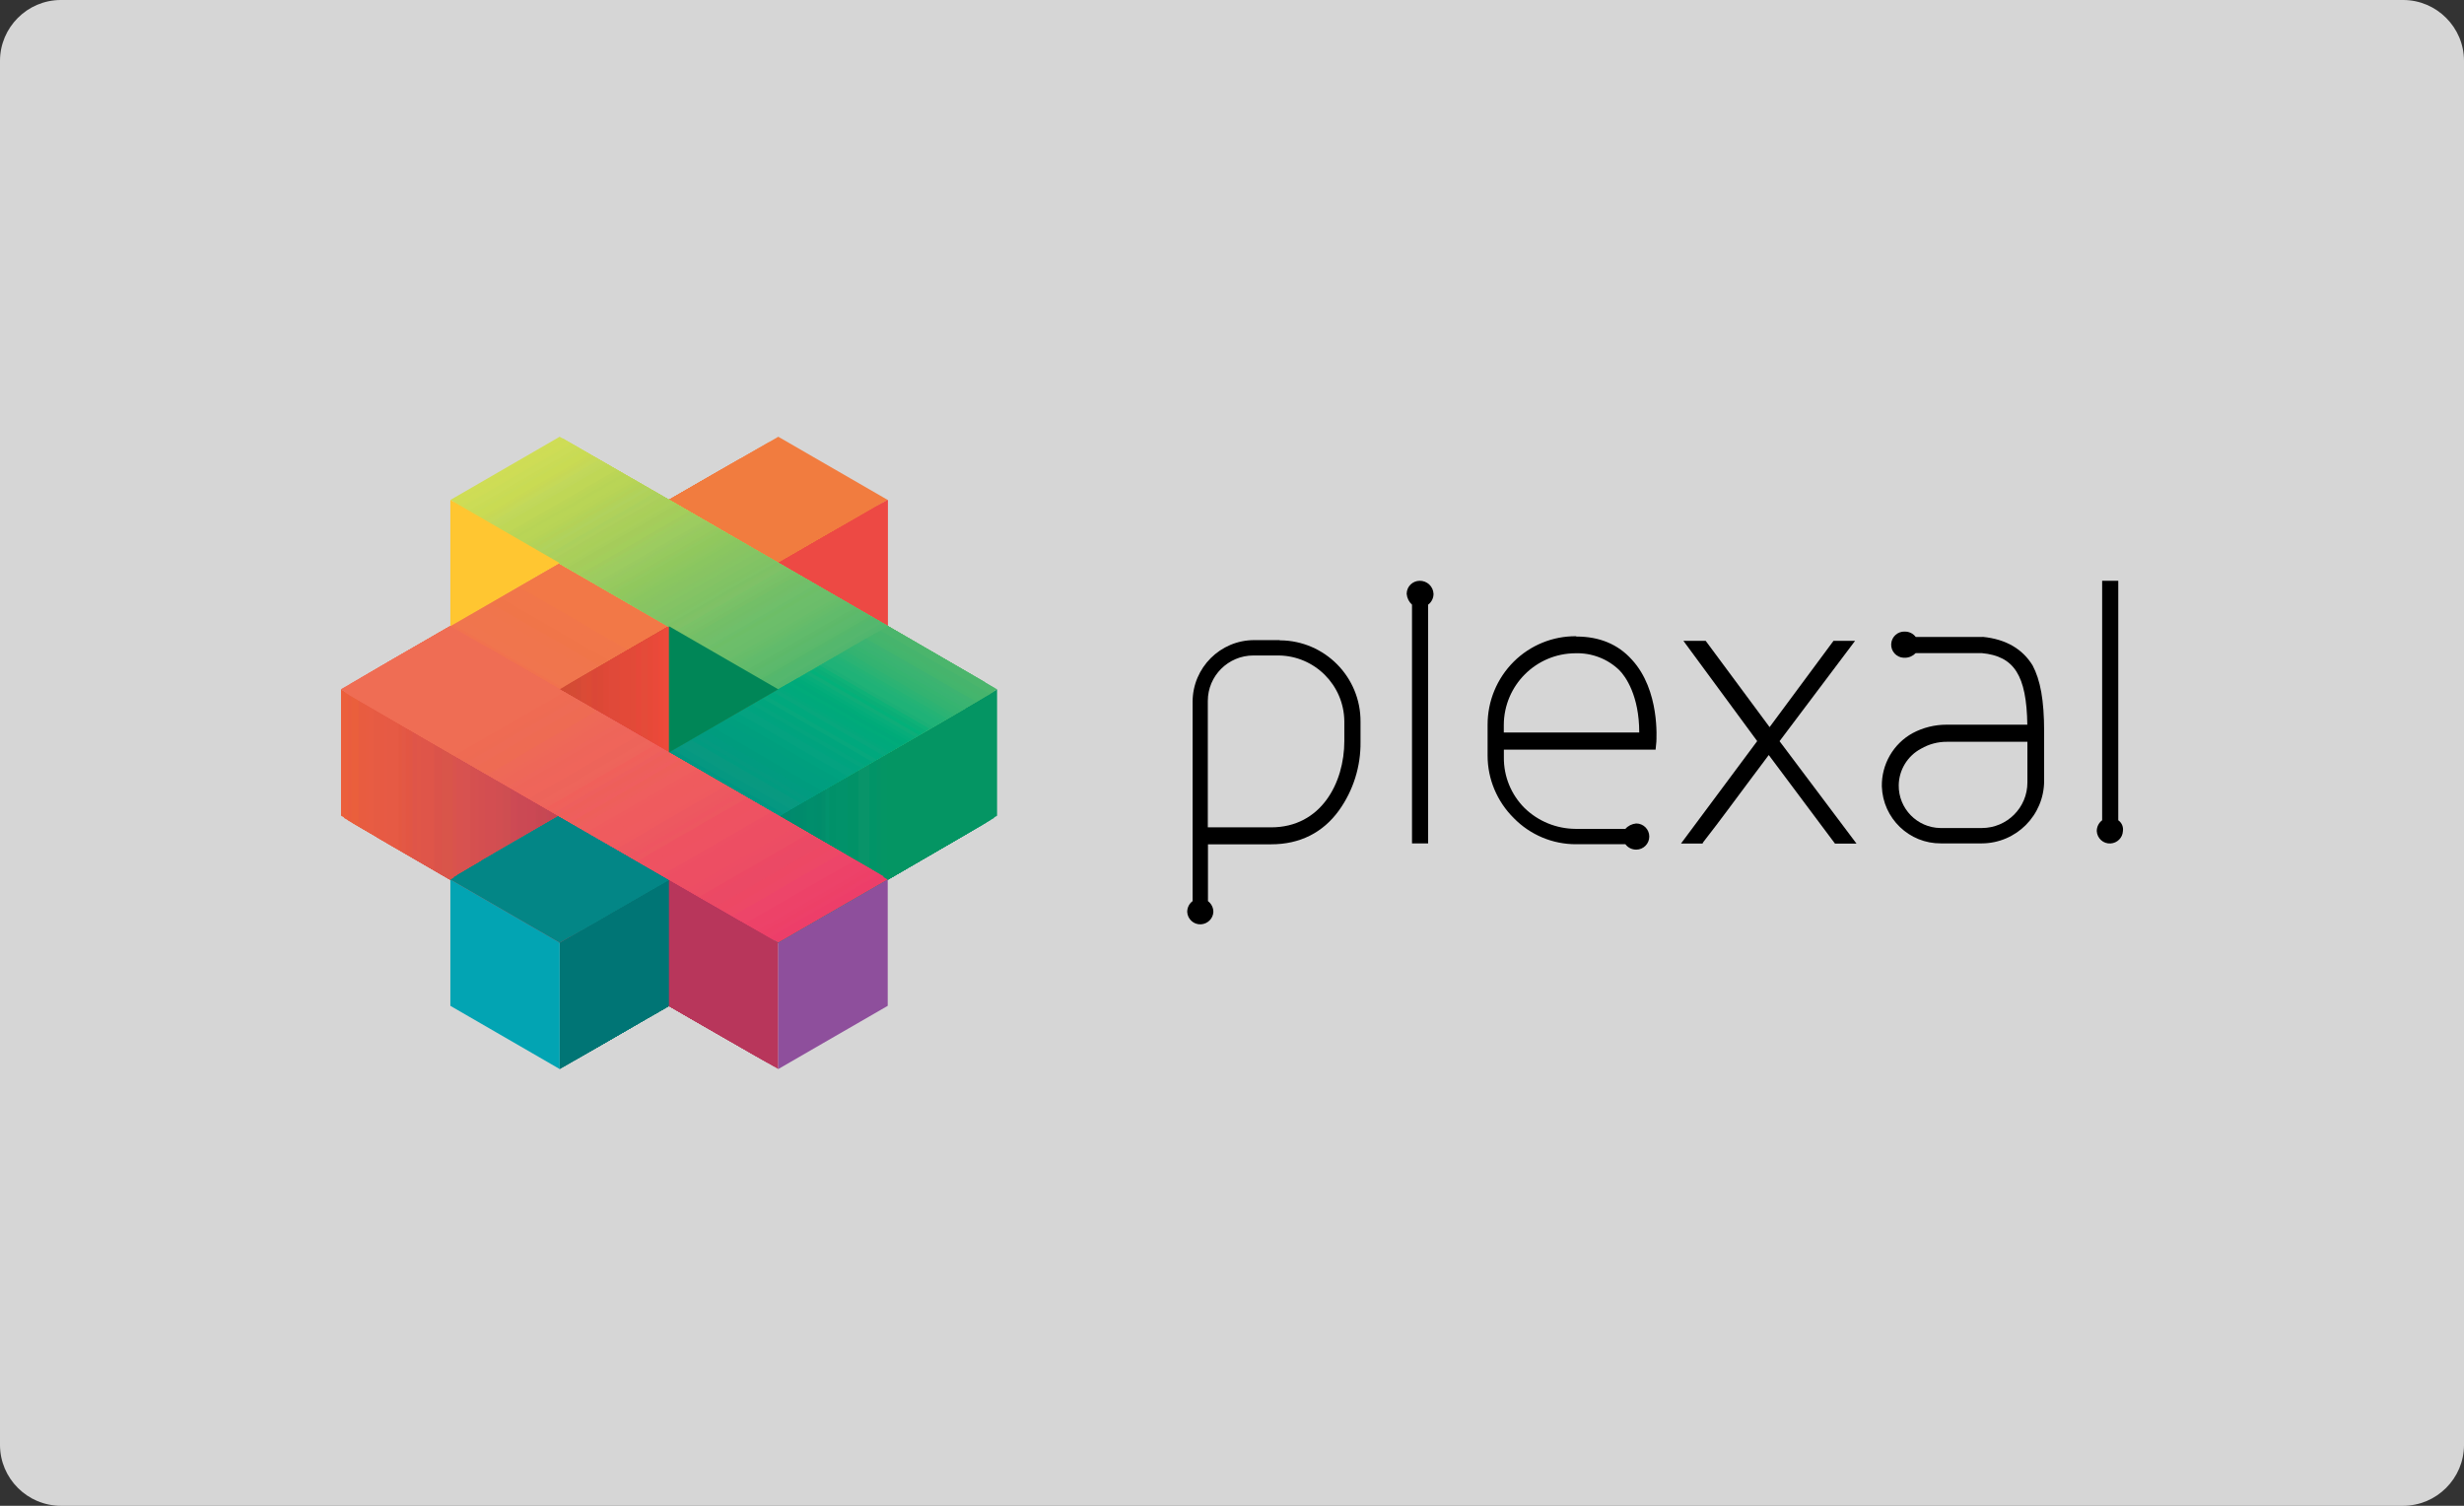 <?xml version="1.0" encoding="UTF-8"?>
<svg id="Layer_1" data-name="Layer 1" xmlns="http://www.w3.org/2000/svg" viewBox="0 0 324 198">
  <rect x="0" y="0" width="324" height="198" fill="#333333" stroke="none"/>
  <g id="BG_Alpha" data-name="BG Alpha">
    <path d="m316,198H8c-4.4,0-8-3.6-8-8V8C0,3.6,3.6,0,8,0h308C320.4,0,324,3.6,324,8v182c0,4.4-3.6,8-8,8Z" fill="#fff" isolation="isolate" opacity=".8"/>
  </g>
  <g>
    <path d="m278.54,107.86v-31.49h-2.12v31.49c-.45.34-.71.86-.71,1.42.05.95.86,1.69,1.81,1.63.88-.05,1.59-.75,1.63-1.63.08-.55-.15-1.1-.61-1.42"/>
    <path d="m266.59,97.53v5.37c0,3.3-2.68,5.97-5.98,5.98h-5.47c-3.06-.05-5.5-2.56-5.47-5.62.03-2.02,1.15-3.86,2.93-4.81,1.05-.61,2.23-.92,3.44-.91h10.53Zm-5.88-13.77h-8.8c-.33-.45-.86-.71-1.42-.71-.95-.05-1.76.68-1.81,1.63-.05.95.68,1.76,1.63,1.81h.17c.54,0,1.05-.23,1.42-.61h8.7c4.26.4,5.88,2.93,5.98,9.41h-10.62c-1.56,0-3.09.38-4.46,1.11-2.54,1.4-4.1,4.1-4.05,7.01.14,4.2,3.59,7.53,7.79,7.49h5.35c4.53-.02,8.19-3.69,8.2-8.22v-6.48c0-4.16-.5-6.79-1.52-8.71-1.31-2.12-3.44-3.44-6.57-3.75"/>
    <path d="m243.91,84.27h-2.82l-8.4,11.34-8.4-11.34h-2.93l9.7,13.18-10.02,13.47h2.83l.11-.2c2.22-2.83,4.35-5.78,6.48-8.61.71-.91,1.42-1.92,2.12-2.83l8.71,11.65h2.83l-10.12-13.47,9.92-13.18h0Z"/>
    <path d="m197.74,96.32v-1.01c.03-5.19,4.23-9.39,9.41-9.41,2.15-.07,4.24.73,5.78,2.22.81.81,2.62,3.34,2.62,8.2h-17.81Zm9.51-12.66h0c-3.07-.03-6.02,1.18-8.2,3.34-2.21,2.2-3.45,5.19-3.44,8.32v4.05c0,3.08,1.25,6.03,3.44,8.2,2.16,2.21,5.11,3.45,8.2,3.44h6.48c.33.45.86.71,1.42.71.95,0,1.72-.77,1.72-1.72s-.77-1.72-1.72-1.72c-.55.05-1.06.3-1.42.71h-6.57c-2.5-.02-4.89-.99-6.68-2.73-1.78-1.77-2.76-4.18-2.73-6.68v-1.01h19.95l.1-1.01c0-.3.51-6.79-3.23-10.83-1.82-2.02-4.26-3.03-7.29-3.03"/>
    <path d="m186.69,76.37c-.94,0-1.71.75-1.72,1.69v.04c.05.55.3,1.05.7,1.41v31.39h2.12v-31.39c.45-.33.71-.86.71-1.42-.04-.98-.85-1.73-1.82-1.72"/>
    <path d="m176.77,94.83v2.62c0,5.47-3.04,11.34-9.63,11.34h-8.32v-16.62c0-3.3,2.68-5.97,5.98-5.98h3.34c4.74.06,8.57,3.89,8.63,8.63m-8.51-10.65h-3.34c-4.46,0-8.09,3.63-8.1,8.1v26.22c-.45.33-.71.86-.71,1.42.05.95.86,1.69,1.81,1.63.88-.05,1.59-.75,1.63-1.63,0-.56-.26-1.08-.71-1.42v-7.47h8.32c3.75,0,6.79-1.52,8.91-4.46,1.88-2.62,2.87-5.79,2.83-9.01v-2.62c.05-5.89-4.69-10.69-10.57-10.73h-.06"/>
    <polygon points="102.34 107.26 87.96 115.66 102.34 123.96 116.73 115.66 102.34 107.26" fill="#ed3e69"/>
    <polygon points="101.84 106.95 87.46 115.25 101.84 123.66 116.22 115.25 101.84 106.95" fill="#ed3e69"/>
    <polygon points="101.23 106.65 86.85 114.95 101.23 123.25 115.61 114.95 101.23 106.65" fill="#ed4069"/>
    <polygon points="100.73 106.34 86.35 114.65 100.73 122.95 115.11 114.65 100.73 106.34" fill="#ed4067"/>
    <polygon points="100.12 106.03 85.74 114.34 100.12 122.65 114.6 114.34 100.12 106.03" fill="#ed4168"/>
    <polygon points="99.62 105.73 85.24 114.04 99.62 122.34 113.99 114.04 99.62 105.73" fill="#ed4269"/>
    <polygon points="99.11 105.43 84.73 113.73 99.11 122.04 113.49 113.73 99.11 105.43" fill="#ed4268"/>
    <polygon points="98.5 105.12 84.12 113.42 98.5 121.73 112.88 113.42 98.5 105.12" fill="#ed4268"/>
    <polygon points="98 104.82 83.62 113.12 98 121.42 112.38 113.12 98 104.82" fill="#ed4569"/>
    <polygon points="97.39 104.41 83.01 112.82 97.39 121.12 111.87 112.82 97.39 104.41" fill="#ed4569"/>
    <polygon points="96.88 104.11 82.5 112.41 96.88 120.72 111.26 112.41 96.88 104.11" fill="#ed4569"/>
    <polygon points="96.38 103.81 82 112.11 96.38 120.42 110.75 112.11 96.38 103.81" fill="#ed4866"/>
    <polygon points="95.76 103.51 81.39 111.81 95.76 120.11 110.14 111.81 95.76 103.51" fill="#ed4866"/>
    <polygon points="95.26 103.2 80.88 111.5 95.26 119.81 109.64 111.5 95.26 103.2" fill="#ed4864"/>
    <polygon points="94.75 102.9 80.27 111.2 94.75 119.5 109.13 111.2 94.75 102.9" fill="#ed4864"/>
    <polygon points="94.15 102.6 79.76 110.9 94.15 119.2 108.53 110.9 94.15 102.6" fill="#eb4965"/>
    <polygon points="93.64 102.29 79.26 110.59 93.64 118.9 108.02 110.59 93.64 102.29" fill="#eb4965"/>
    <polygon points="93.03 101.99 78.65 110.29 93.03 118.59 107.41 110.29 93.03 101.99" fill="#eb4965"/>
    <polygon points="92.52 101.58 78.15 109.88 92.52 118.29 106.9 109.88 92.52 101.58" fill="#ec4964"/>
    <polygon points="92.02 101.28 77.54 109.58 92.02 117.88 106.4 109.58 92.02 101.28" fill="#ec4d64"/>
    <polygon points="91.41 100.98 77.04 109.28 91.41 117.58 105.79 109.28 91.41 100.98" fill="#ec4d64"/>
    <polygon points="90.91 100.67 76.53 108.97 90.91 117.28 105.29 108.97 90.91 100.67" fill="#ed4d64"/>
    <polygon points="90.3 100.37 75.92 108.67 90.3 116.98 104.68 108.67 90.3 100.37" fill="#ed4e63"/>
    <polygon points="89.8 100.06 75.42 108.37 89.8 116.67 104.18 108.37 89.8 100.06" fill="#ed4e63"/>
    <polygon points="89.29 99.76 74.81 108.07 89.29 116.37 103.67 108.07 89.29 99.76" fill="#ed4e63"/>
    <polygon points="88.68 99.46 74.3 107.76 88.68 116.07 103.05 107.76 88.68 99.46" fill="#ed4e63"/>
    <polygon points="88.17 99.15 73.8 107.46 88.17 115.76 102.55 107.46 88.17 99.15" fill="#ed4e63"/>
    <polygon points="87.56 98.74 73.19 107.06 87.56 115.36 101.94 107.06 87.56 98.74" fill="#ed4f63"/>
    <polygon points="87.05 98.44 72.68 106.75 87.05 115.05 101.43 106.75 87.05 98.44" fill="#ee5262"/>
    <polygon points="86.55 98.14 72.07 106.44 86.55 114.75 100.93 106.44 86.55 98.14" fill="#ee5262"/>
    <polygon points="85.94 97.83 71.56 106.13 85.94 114.45 100.32 106.13 85.94 97.83" fill="#ee5262"/>
    <polygon points="85.44 97.53 71.06 105.83 85.44 114.14 99.82 105.83 85.44 97.53" fill="#ee5261"/>
    <polygon points="84.83 97.23 70.45 105.53 84.83 113.83 99.21 105.53 84.83 97.23" fill="#ee5261"/>
    <polygon points="84.32 96.92 69.94 105.22 84.32 113.52 98.71 105.22 84.32 96.92" fill="#ee5261"/>
    <polygon points="83.82 96.62 69.34 104.92 83.82 113.22 98.2 104.92 83.82 96.62" fill="#ed5760"/>
    <polygon points="83.21 96.21 68.83 104.62 83.21 112.92 97.59 104.62 83.21 96.21" fill="#ee5561"/>
    <polygon points="82.71 95.91 68.33 104.21 82.71 112.52 97.08 104.21 82.71 95.91" fill="#ed5760"/>
    <polygon points="82.1 95.61 67.72 103.91 82.1 112.21 96.48 103.91 82.1 95.61" fill="#ed5860"/>
    <polygon points="81.6 95.3 67.22 103.61 81.6 111.91 95.97 103.61 81.6 95.3" fill="#ed5860"/>
    <polygon points="81.09 95 66.61 103.3 81.09 111.61 95.46 103.3 81.09 95" fill="#ef5a5f"/>
    <polygon points="80.47 94.7 66.1 103 80.47 111.3 94.85 103 80.47 94.7" fill="#ef5b5f"/>
    <polygon points="79.97 94.39 65.59 102.7 79.97 111 94.35 102.7 79.97 94.39" fill="#ef5b5f"/>
    <polygon points="79.36 94.09 64.98 102.39 79.36 110.7 93.84 102.39 79.36 94.09" fill="#ef5b5e"/>
    <polygon points="78.85 93.79 64.47 102.09 78.85 110.39 93.23 102.09 78.85 93.79" fill="#ef5b5e"/>
    <polygon points="78.35 93.38 63.87 101.68 78.35 110.09 92.73 101.68 78.35 93.38" fill="#ef5b5e"/>
    <polygon points="77.74 93.08 63.36 101.38 77.74 109.68 92.12 101.38 77.74 93.08" fill="#ef5c5e"/>
    <polygon points="77.24 92.78 62.86 101.08 77.24 109.38 91.62 101.08 77.24 92.78" fill="#ef5e5e"/>
    <polygon points="76.63 92.47 62.25 100.77 76.63 109.08 91.11 100.77 76.63 92.47" fill="#ef5e5e"/>
    <polygon points="76.12 92.17 61.74 100.47 76.12 108.77 90.51 100.47 76.12 92.17" fill="#ee5f5c"/>
    <polygon points="75.62 91.87 61.13 100.17 75.62 108.47 90 100.17 75.62 91.87" fill="#ee5f5a"/>
    <polygon points="75.01 91.56 60.63 99.86 75.01 108.17 89.39 99.86 75.01 91.56" fill="#ef5e5e"/>
    <polygon points="74.5 91.25 60.12 99.56 74.5 107.86 88.89 99.56 74.5 91.25" fill="#ee5f5c"/>
    <polygon points="73.9 90.84 59.52 99.26 73.9 107.56 88.37 99.26 73.9 90.84" fill="#ee5f5a"/>
    <polygon points="73.39 90.54 59.01 98.85 73.39 107.16 87.76 98.85 73.39 90.54" fill="#ee5f5d"/>
    <polygon points="72.88 90.24 58.51 98.54 72.88 106.85 87.26 98.54 72.88 90.24" fill="#ef615b"/>
    <polygon points="72.27 89.93 57.89 98.24 72.27 106.54 86.65 98.24 72.27 89.93" fill="#f0605a"/>
    <polygon points="71.77 89.63 57.39 97.93 71.77 106.24 86.15 97.93 71.77 89.63" fill="#ee645b"/>
    <polygon points="71.16 89.33 56.78 97.63 71.16 105.93 85.64 97.63 71.16 89.33" fill="#ee655b"/>
    <polygon points="70.65 89.03 56.27 97.33 70.65 105.63 85.03 97.33 70.65 89.03" fill="#ed645a"/>
    <polygon points="70.15 88.72 55.77 97.02 70.15 105.33 84.53 97.02 70.15 88.72" fill="#ed645a"/>
    <polygon points="69.54 88.42 55.16 96.72 69.54 105.02 83.92 96.72 69.54 88.42" fill="#ef655a"/>
    <polygon points="69.03 88.01 54.66 96.41 69.03 104.72 83.41 96.41 69.03 88.01" fill="#ef655a"/>
    <polygon points="68.43 87.71 54.05 96.01 68.43 104.31 82.91 96.01 68.43 87.71" fill="#ee655a"/>
    <polygon points="67.92 87.4 53.54 95.71 67.92 104.01 82.3 95.71 67.92 87.4" fill="#ee6559"/>
    <polygon points="67.42 87.1 53.04 95.4 67.42 103.71 81.8 95.4 67.42 87.1" fill="#ee665a"/>
    <polygon points="66.81 86.8 52.43 95.1 66.81 103.4 81.19 95.1 66.81 86.8" fill="#ee6758"/>
    <polygon points="66.3 86.49 51.92 94.8 66.3 103.1 80.68 94.8 66.3 86.49" fill="#ee6758"/>
    <polygon points="65.69 86.19 51.32 94.49 65.69 102.8 80.17 94.49 65.69 86.19" fill="#ee6858"/>
    <polygon points="65.18 85.89 50.81 94.19 65.18 102.5 79.56 94.19 65.18 85.89" fill="#ee6957"/>
    <polygon points="64.68 85.48 50.3 93.89 64.68 102.19 79.05 93.89 64.68 85.48" fill="#ee6957"/>
    <polygon points="64.07 85.18 49.69 93.49 64.07 101.89 78.45 93.49 64.07 85.18" fill="#ee6b53"/>
    <polygon points="63.57 84.88 49.19 93.18 63.57 101.48 77.94 93.18 63.57 84.88" fill="#ee6b53"/>
    <polygon points="62.96 84.58 48.58 92.88 62.96 101.18 77.44 92.88 62.96 84.58" fill="#ee6b53"/>
    <polygon points="62.45 84.27 48.07 92.57 62.45 100.88 76.83 92.57 62.45 84.27" fill="#ee6b55"/>
    <polygon points="61.95 83.96 47.56 92.27 61.95 100.57 76.33 92.27 61.95 83.96" fill="#ee6b55"/>
    <polygon points="61.34 83.66 46.96 91.97 61.34 100.27 75.72 91.97 61.34 83.66" fill="#ee6b53"/>
    <polygon points="60.83 83.35 46.45 91.66 60.83 99.96 75.21 91.66 60.83 83.35" fill="#ef6b53"/>
    <polygon points="60.23 83.05 45.85 91.35 60.23 99.66 74.71 91.35 60.23 83.05" fill="#ef6b53"/>
    <polygon points="59.72 82.64 45.34 91.05 59.72 99.36 74.1 91.05 59.72 82.64" fill="#ef6d54"/>
    <polygon points="59.22 82.34 44.84 90.64 59.22 98.95 73.59 90.64 59.22 82.34" fill="#ef6d54"/>
    <polygon points="60.43 81.63 46.05 89.93 60.43 98.24 74.81 89.93 60.43 81.63" fill="#ef6d54"/>
    <polygon points="61.64 80.92 47.26 89.23 61.64 97.53 76.02 89.23 61.64 80.92" fill="#f16e54"/>
    <polygon points="62.86 80.22 48.48 88.52 62.86 96.82 77.24 88.52 62.86 80.22" fill="#f16e54"/>
    <polygon points="64.07 79.51 49.69 87.81 64.07 96.11 78.55 87.81 64.07 79.51" fill="#f16e54"/>
    <polygon points="65.39 78.8 50.91 87.1 65.39 95.4 79.76 87.1 65.39 78.8" fill="#f16f53"/>
    <polygon points="66.61 78.09 52.23 86.39 66.61 94.7 80.99 86.39 66.61 78.09" fill="#f16f51"/>
    <polygon points="67.82 77.38 53.44 85.69 67.82 93.99 82.2 85.69 67.82 77.38" fill="#f16f50"/>
    <polygon points="69.03 76.68 54.66 84.98 69.03 93.28 83.41 84.98 69.03 76.68" fill="#f16f50"/>
    <polygon points="70.25 75.96 55.87 84.27 70.25 92.58 84.63 84.27 70.25 75.96" fill="#f17250"/>
    <polygon points="71.56 75.25 57.08 83.55 71.56 91.87 85.94 83.55 71.56 75.25" fill="#f17250"/>
    <polygon points="72.78 74.54 58.41 82.84 72.78 91.15 87.16 82.84 72.78 74.54" fill="#f1724e"/>
    <polygon points="74 73.83 59.62 82.13 74 90.44 88.37 82.13 74 73.83" fill="#f0754e"/>
    <polygon points="75.21 73.13 60.83 81.43 75.21 89.73 89.59 81.43 75.21 73.13" fill="#f0754d"/>
    <polygon points="76.43 72.42 62.05 80.72 76.43 89.03 90.81 80.72 76.43 72.42" fill="#f0754d"/>
    <polygon points="77.64 71.71 63.26 80.02 77.64 88.32 92.12 80.02 77.64 71.71" fill="#f0754c"/>
    <polygon points="78.95 71.01 64.47 79.31 78.95 87.61 93.33 79.31 78.95 71.01" fill="#f07549"/>
    <polygon points="80.17 70.3 65.8 78.6 80.17 86.9 94.55 78.6 80.17 70.3" fill="#f1764a"/>
    <polygon points="81.39 69.59 67.01 77.89 81.39 86.19 95.76 77.89 81.39 69.59" fill="#f1764a"/>
    <polygon points="82.6 68.88 68.23 77.18 82.6 85.48 96.98 77.18 82.6 68.88" fill="#f27847"/>
    <polygon points="83.82 68.16 69.44 76.47 83.82 84.78 98.2 76.47 83.82 68.16" fill="#f27847"/>
    <polygon points="85.14 67.45 70.65 75.76 85.14 84.07 99.52 75.76 85.14 67.45" fill="#f27847"/>
    <polygon points="86.35 66.75 71.97 75.05 86.35 83.35 100.73 75.05 86.35 66.75" fill="#f27847"/>
    <polygon points="87.56 66.04 73.19 74.34 87.56 82.64 101.94 74.34 87.56 66.04" fill="#f27847"/>
    <polygon points="88.78 65.33 74.4 73.63 88.78 81.93 103.16 73.63 88.78 65.33" fill="#f17947"/>
    <polygon points="90 64.62 75.62 72.92 90 81.23 104.38 72.92 90 64.62" fill="#f17947"/>
    <polygon points="91.21 63.91 76.83 72.22 91.21 80.52 105.69 72.22 91.21 63.91" fill="#f17a47"/>
    <polygon points="92.52 63.1 78.04 71.51 92.52 79.81 106.9 71.51 92.52 63.1" fill="#f17a47"/>
    <polygon points="93.74 62.4 79.36 70.7 93.74 79.11 108.12 70.7 93.74 62.4" fill="#f17a47"/>
    <polygon points="94.95 61.69 80.57 69.99 94.95 78.3 109.33 69.99 94.95 61.69" fill="#f17a47"/>
    <polygon points="96.17 60.98 81.8 69.28 96.17 77.58 110.54 69.28 96.17 60.98" fill="#f17a44"/>
    <polygon points="97.39 60.26 83.01 68.57 97.39 76.88 111.77 68.57 97.39 60.26" fill="#f17c41"/>
    <polygon points="98.71 59.55 84.22 67.86 98.71 76.16 113.09 67.86 98.71 59.55" fill="#f17c41"/>
    <polygon points="99.92 58.85 85.54 67.15 99.92 75.45 114.3 67.15 99.92 58.85" fill="#f17c3f"/>
    <polygon points="101.13 58.14 86.75 66.44 101.13 74.75 115.51 66.44 101.13 58.14" fill="#f17a3f"/>
    <polygon points="102.34 57.43 87.96 65.74 102.34 74.04 116.73 65.74 102.34 57.43" fill="#f17c3f"/>
    <polygon points="73.59 123.96 73.59 140.57 87.96 132.26 87.96 115.66 73.59 123.96" fill="#007575"/>
    <polygon points="74.1 123.66 74.1 140.26 88.48 131.96 88.48 115.36 74.1 123.66" fill="#007575"/>
    <polygon points="74.5 123.35 74.5 139.96 88.99 131.66 88.99 115.05 74.5 123.35" fill="#017775"/>
    <polygon points="75.01 123.05 75.01 139.66 89.39 131.35 89.39 114.75 75.01 123.05" fill="#017775"/>
    <polygon points="75.52 122.85 75.52 139.46 89.9 131.15 89.9 114.45 75.52 122.85" fill="#017775"/>
    <polygon points="76.02 122.54 76.02 139.15 90.4 130.85 90.4 114.24 76.02 122.54" fill="#007876"/>
    <polygon points="76.53 122.24 76.53 138.85 90.91 130.55 90.91 113.93 76.53 122.24" fill="#007876"/>
    <polygon points="76.93 121.94 76.93 138.55 91.31 130.24 91.31 113.63 76.93 121.94" fill="#007876"/>
    <polygon points="77.44 121.63 77.44 138.35 91.82 130.04 91.82 113.32 77.44 121.63" fill="#007975"/>
    <polygon points="77.94 121.42 77.94 138.04 92.32 129.74 92.32 113.12 77.94 121.42" fill="#007975"/>
    <polygon points="78.45 121.12 78.45 137.74 92.83 129.43 92.83 112.82 78.45 121.12" fill="#007975"/>
    <polygon points="78.95 120.82 78.95 137.43 93.33 129.12 93.33 112.52 78.95 120.82" fill="#007b77"/>
    <polygon points="79.36 120.52 79.36 137.23 93.74 128.82 93.74 112.21 79.36 120.52" fill="#007b77"/>
    <polygon points="79.87 120.31 79.87 136.92 94.25 128.61 94.25 112.01 79.87 120.31" fill="#007b77"/>
    <polygon points="80.37 120.01 80.37 136.61 94.75 128.31 94.75 111.71 80.37 120.01" fill="#007b77"/>
    <polygon points="80.88 119.71 80.88 136.31 95.26 128.01 95.26 111.41 80.88 119.71" fill="#017b74"/>
    <polygon points="81.29 119.4 81.29 136 95.76 127.7 95.76 111.1 81.29 119.4" fill="#017b74"/>
    <polygon points="81.8 119.2 81.8 135.8 96.17 127.5 96.17 110.9 81.8 119.2" fill="#017b74"/>
    <polygon points="82.3 118.9 82.3 135.5 96.68 127.2 96.68 110.6 82.3 118.9" fill="#007c75"/>
    <polygon points="82.81 118.59 82.81 135.2 97.19 126.89 97.19 110.29 82.81 118.59" fill="#007c75"/>
    <polygon points="83.31 118.29 83.31 134.89 97.69 126.59 97.69 109.99 83.31 118.29" fill="#007c75"/>
    <polygon points="83.72 118.09 83.72 134.69 98.2 126.39 98.2 109.68 83.72 118.09" fill="#037e73"/>
    <polygon points="84.22 117.78 84.22 134.39 98.6 126.09 98.6 109.48 84.22 117.78" fill="#037e73"/>
    <polygon points="84.73 117.48 84.73 134.09 99.11 125.78 99.11 109.18 84.73 117.48" fill="#037e73"/>
    <polygon points="85.24 117.18 85.24 133.78 99.62 125.48 99.62 108.87 85.24 117.18" fill="#017f74"/>
    <polygon points="85.74 116.87 85.74 133.58 100.12 125.28 100.12 108.57 85.74 116.87" fill="#017f74"/>
    <polygon points="86.15 116.67 86.15 133.28 100.52 124.98 100.52 108.37 86.15 116.67" fill="#017f74"/>
    <polygon points="86.65 116.37 86.65 132.97 101.03 124.67 101.03 108.07 86.65 116.37" fill="#008075"/>
    <polygon points="87.16 116.07 87.16 132.67 101.53 124.37 101.53 107.76 87.16 116.07" fill="#008075"/>
    <polygon points="87.66 115.76 87.66 132.47 102.04 124.06 102.04 107.46 87.66 115.76" fill="#008075"/>
    <polygon points="88.17 115.56 88.17 132.16 102.55 123.86 102.55 107.26 88.17 115.56" fill="#008074"/>
    <polygon points="88.58 115.26 88.58 131.86 102.95 123.56 102.95 106.95 88.58 115.26" fill="#008074"/>
    <polygon points="89.09 114.95 89.09 131.56 103.46 123.25 103.46 106.65 89.09 114.95" fill="#008074"/>
    <polygon points="89.59 114.65 89.59 131.25 103.97 122.95 103.97 106.34 89.59 114.65" fill="#008275"/>
    <polygon points="90.1 114.45 90.1 131.05 104.48 122.75 104.48 106.14 90.1 114.45" fill="#008275"/>
    <polygon points="90.61 114.14 90.61 130.75 104.98 122.44 104.98 105.83 90.61 114.14" fill="#008275"/>
    <polygon points="91.01 113.83 91.01 130.45 105.39 122.14 105.39 105.53 91.01 113.83" fill="#008275"/>
    <polygon points="91.51 113.52 91.51 130.14 105.89 121.84 105.89 105.22 91.51 113.52" fill="#068274"/>
    <polygon points="92.02 113.32 92.02 129.94 106.4 121.63 106.4 104.92 92.02 113.32" fill="#068274"/>
    <polygon points="92.52 113.02 92.52 129.64 106.9 121.32 106.9 104.72 92.52 113.02" fill="#098374"/>
    <polygon points="92.93 112.72 92.93 129.33 107.41 121.02 107.41 104.41 92.93 112.72" fill="#098374"/>
    <polygon points="93.44 112.41 93.44 129.02 107.82 120.72 107.82 104.11 93.44 112.41" fill="#098374"/>
    <polygon points="93.94 112.11 93.94 128.82 108.32 120.52 108.32 103.81 93.94 112.11" fill="#098374"/>
    <polygon points="94.45 111.91 94.45 128.51 108.83 120.21 108.83 103.61 94.45 111.91" fill="#098374"/>
    <polygon points="94.95 111.61 94.95 128.21 109.33 119.91 109.33 103.3 94.95 111.61" fill="#098374"/>
    <polygon points="95.36 111.3 95.36 127.91 109.84 119.6 109.84 103 95.36 111.3" fill="#0b8672"/>
    <polygon points="95.87 111 95.87 127.6 110.24 119.3 110.24 102.7 95.87 111" fill="#058470"/>
    <polygon points="96.38 110.8 96.38 127.4 110.75 119.1 110.75 102.5 96.38 110.8" fill="#058470"/>
    <polygon points="96.88 110.49 96.88 127.1 111.26 118.79 111.26 102.19 96.88 110.49" fill="#028570"/>
    <polygon points="97.39 110.19 97.39 126.79 111.77 118.49 111.77 101.89 97.39 110.19" fill="#028570"/>
    <polygon points="97.79 109.89 97.79 126.49 112.17 118.19 112.17 101.58 97.79 109.89" fill="#08856f"/>
    <polygon points="98.3 109.68 98.3 126.29 112.68 117.98 112.68 101.38 98.3 109.68" fill="#028770"/>
    <polygon points="98.81 109.38 98.81 125.99 113.19 117.68 113.19 101.08 98.81 109.38" fill="#028770"/>
    <polygon points="99.31 109.07 99.31 125.68 113.69 117.38 113.69 100.77 99.31 109.07" fill="#028770"/>
    <polygon points="99.82 108.77 99.82 125.38 114.2 117.08 114.2 100.47 99.82 108.77" fill="#00886f"/>
    <polygon points="100.22 108.57 100.22 125.18 114.6 116.87 114.6 100.17 100.22 108.57" fill="#00886f"/>
    <polygon points="100.73 108.27 100.73 124.88 115.11 116.57 115.11 99.96 100.73 108.27" fill="#00886f"/>
    <polygon points="101.23 107.96 101.23 124.57 115.61 116.27 115.61 99.66 101.23 107.96" fill="#00886f"/>
    <polygon points="101.74 107.66 101.74 124.27 116.12 115.97 116.12 99.36 101.74 107.66" fill="#00886f"/>
    <polygon points="102.14 107.36 102.14 124.06 116.63 115.76 116.63 99.05 102.14 107.36" fill="#00886f"/>
    <polygon points="102.65 107.16 102.65 123.76 117.03 115.46 117.03 98.85 102.65 107.16" fill="#008a6d"/>
    <polygon points="103.15 106.85 103.15 123.46 117.54 115.15 117.54 98.54 103.15 106.85" fill="#008a6d"/>
    <polygon points="103.67 106.54 103.67 123.15 118.04 114.85 118.04 98.24 103.67 106.54" fill="#008a6d"/>
    <polygon points="104.18 106.24 104.18 122.85 118.55 114.55 118.55 97.94 104.18 106.24" fill="#008b6d"/>
    <polygon points="104.58 106.03 104.58 122.65 119.06 114.34 119.06 97.73 104.58 106.03" fill="#008b6c"/>
    <polygon points="105.09 105.73 105.09 122.34 119.46 114.04 119.46 97.43 105.09 105.73" fill="#008b6c"/>
    <polygon points="105.59 105.43 105.59 122.04 119.97 113.73 119.97 97.13 105.59 105.43" fill="#008c6c"/>
    <polygon points="106.09 105.12 106.09 121.73 120.48 113.42 120.48 96.82 106.09 105.12" fill="#008e6c"/>
    <polygon points="106.6 104.92 106.6 121.53 120.98 113.22 120.98 96.52 106.6 104.92" fill="#008e6c"/>
    <polygon points="107.01 104.62 107.01 121.22 121.39 112.92 121.39 96.32 107.01 104.62" fill="#008d6c"/>
    <polygon points="107.51 104.31 107.51 120.92 121.89 112.62 121.89 96.01 107.51 104.31" fill="#008d6b"/>
    <polygon points="108.02 104.01 108.02 120.62 122.4 112.31 122.4 95.71 108.02 104.01" fill="#028e6b"/>
    <polygon points="108.53 103.71 108.53 120.42 122.9 112.11 122.9 95.4 108.53 103.71" fill="#02926d"/>
    <polygon points="109.03 103.51 109.03 120.11 123.41 111.81 123.41 95.2 109.03 103.51" fill="#009169"/>
    <polygon points="109.43 103.2 109.43 119.81 123.81 111.5 123.81 94.9 109.43 103.2" fill="#009169"/>
    <polygon points="109.94 102.9 109.94 119.5 124.32 111.2 124.32 94.6 109.94 102.9" fill="#01926a"/>
    <polygon points="110.44 102.6 110.44 119.3 124.82 110.9 124.82 94.29 110.44 102.6" fill="#01926a"/>
    <polygon points="110.95 102.39 110.95 119 125.33 110.7 125.33 94.09 110.95 102.39" fill="#01926a"/>
    <polygon points="111.47 102.09 111.47 118.69 125.84 110.39 125.84 93.79 111.47 102.09" fill="#019267"/>
    <polygon points="111.87 101.79 111.87 118.39 126.25 110.09 126.25 93.49 111.87 101.79" fill="#019267"/>
    <polygon points="112.38 101.48 112.38 118.09 126.76 109.78 126.76 93.18 112.38 101.48" fill="#019267"/>
    <polygon points="112.88 101.28 112.88 117.88 127.26 109.58 127.26 92.98 112.88 101.28" fill="#089469"/>
    <polygon points="113.39 100.98 113.39 117.58 127.77 109.28 127.77 92.68 113.39 100.98" fill="#089469"/>
    <polygon points="113.79 100.67 113.79 117.28 128.27 108.97 128.27 92.37 113.79 100.67" fill="#089469"/>
    <polygon points="114.3 100.37 114.3 116.98 128.68 108.67 128.68 92.07 114.3 100.37" fill="#019467"/>
    <polygon points="114.8 100.17 114.8 116.77 129.18 108.47 129.18 91.76 114.8 100.17" fill="#019467"/>
    <polygon points="115.31 99.86 115.31 116.47 129.69 108.17 129.69 91.56 115.31 99.86" fill="#049366"/>
    <polygon points="115.81 99.56 115.81 116.17 130.2 107.86 130.2 91.25 115.81 99.56" fill="#049564"/>
    <polygon points="116.22 99.26 116.22 115.86 130.7 107.56 130.7 90.94 116.22 99.26" fill="#049564"/>
    <polygon points="116.73 98.95 116.73 115.66 131.11 107.26 131.11 90.64 116.73 98.95" fill="#049563"/>
    <polygon points="44.84 90.64 44.84 107.26 59.22 115.66 59.22 98.95 44.84 90.64" fill="#eb5f3b"/>
    <polygon points="45.24 90.94 45.24 107.56 59.62 115.86 59.62 99.26 45.24 90.94" fill="#eb5f3b"/>
    <polygon points="45.75 91.25 45.75 107.86 60.12 116.17 60.12 99.56 45.75 91.25" fill="#ea5d3e"/>
    <polygon points="46.25 91.56 46.25 108.17 60.63 116.47 60.63 99.86 46.25 91.56" fill="#ea5f3c"/>
    <polygon points="46.65 91.76 46.65 108.37 61.03 116.67 61.03 100.06 46.65 91.76" fill="#ea5f3c"/>
    <polygon points="47.16 92.07 47.16 108.67 61.54 116.98 61.54 100.37 47.16 92.07" fill="#e85c40"/>
    <polygon points="47.67 92.37 47.67 108.97 62.05 117.28 62.05 100.67 47.67 92.37" fill="#e85c40"/>
    <polygon points="48.07 92.57 48.07 109.18 62.45 117.48 62.45 100.87 48.07 92.57" fill="#e85c41"/>
    <polygon points="48.58 92.88 48.58 109.48 62.96 117.78 62.96 101.18 48.58 92.88" fill="#e85c43"/>
    <polygon points="49.08 93.18 49.08 109.78 63.46 118.09 63.46 101.48 49.08 93.18" fill="#e65b43"/>
    <polygon points="49.49 93.38 49.49 110.09 63.97 118.39 63.97 101.79 49.49 93.38" fill="#e65b43"/>
    <polygon points="49.99 93.69 49.99 110.29 64.37 118.59 64.37 101.99 49.99 93.69" fill="#e75a43"/>
    <polygon points="50.5 93.99 50.5 110.6 64.88 118.9 64.88 102.29 50.5 93.99" fill="#e75a44"/>
    <polygon points="50.91 94.29 50.91 110.9 65.39 119.2 65.39 102.6 50.91 94.29" fill="#e65a44"/>
    <polygon points="51.42 94.49 51.42 111.1 65.8 119.4 65.8 102.8 51.42 94.49" fill="#e65a44"/>
    <polygon points="51.92 94.8 51.92 111.41 66.3 119.71 66.3 103.1 51.92 94.8" fill="#e65a44"/>
    <polygon points="52.43 95.1 52.43 111.71 66.81 120.01 66.81 103.4 52.43 95.1" fill="#e45842"/>
    <polygon points="52.84 95.3 52.84 112.01 67.22 120.31 67.22 103.61 52.84 95.3" fill="#e35845"/>
    <polygon points="53.34 95.61 53.34 112.21 67.72 120.52 67.72 103.91 53.34 95.61" fill="#e35643"/>
    <polygon points="53.85 95.91 53.85 112.52 68.23 120.82 68.23 104.21 53.85 95.91" fill="#e15645"/>
    <polygon points="54.25 96.21 54.25 112.82 68.63 121.12 68.63 104.51 54.25 96.21" fill="#df5549"/>
    <polygon points="54.76 96.42 54.76 113.02 69.13 121.32 69.13 104.72 54.76 96.42" fill="#e05648"/>
    <polygon points="55.26 96.72 55.26 113.32 69.64 121.63 69.64 105.02 55.26 96.72" fill="#df5549"/>
    <polygon points="55.66 97.02 55.66 113.63 70.04 121.94 70.04 105.32 55.66 97.02" fill="#df5549"/>
    <polygon points="56.17 97.23 56.17 113.83 70.55 122.14 70.55 105.53 56.17 97.23" fill="#df5549"/>
    <polygon points="56.68 97.53 56.68 114.14 71.06 122.44 71.06 105.83 56.68 97.53" fill="#df5549"/>
    <polygon points="57.08 97.83 57.08 114.45 71.56 122.75 71.56 106.13 57.08 97.83" fill="#db534a"/>
    <polygon points="57.59 98.04 57.59 114.75 71.97 123.05 71.97 106.44 57.59 98.04" fill="#db534a"/>
    <polygon points="58.1 98.34 58.1 114.95 72.47 123.25 72.47 106.65 58.1 98.34" fill="#d9554a"/>
    <polygon points="58.51 98.64 58.51 115.26 72.98 123.56 72.98 106.95 58.51 98.64" fill="#d9554a"/>
    <polygon points="59.01 98.95 59.01 115.56 73.39 123.86 73.39 107.26 59.01 98.95" fill="#d9554a"/>
    <polygon points="59.52 99.15 59.52 115.76 73.9 124.06 73.9 107.46 59.52 99.15" fill="#d9534d"/>
    <polygon points="60.02 99.46 60.02 116.07 74.4 124.37 74.4 107.76 60.02 99.46" fill="#d8524f"/>
    <polygon points="60.43 99.76 60.43 116.37 74.81 124.67 74.81 108.07 60.43 99.76" fill="#d8524f"/>
    <polygon points="60.93 99.96 60.93 116.57 75.31 124.98 75.31 108.27 60.93 99.96" fill="#d75250"/>
    <polygon points="61.44 100.27 61.44 116.87 75.82 125.18 75.82 108.57 61.44 100.27" fill="#d75250"/>
    <polygon points="61.85 100.57 61.85 117.18 76.23 125.48 76.23 108.87 61.85 100.57" fill="#d5504f"/>
    <polygon points="62.35 100.77 62.35 117.48 76.73 125.78 76.73 109.18 62.35 100.77" fill="#d55050"/>
    <polygon points="62.86 101.08 62.86 117.68 77.24 125.99 77.24 109.38 62.86 101.08" fill="#d44f50"/>
    <polygon points="63.26 101.38 63.26 117.98 77.64 126.29 77.64 109.68 63.26 101.38" fill="#d44f50"/>
    <polygon points="63.77 101.69 63.77 118.29 78.15 126.59 78.15 109.98 63.77 101.69" fill="#d34e51"/>
    <polygon points="64.27 101.89 64.27 118.49 78.65 126.79 78.65 110.19 64.27 101.89" fill="#d34e51"/>
    <polygon points="64.68 102.19 64.68 118.79 79.05 127.1 79.05 110.49 64.68 102.19" fill="#d34e51"/>
    <polygon points="65.18 102.5 65.18 119.1 79.56 127.4 79.56 110.8 65.18 102.5" fill="#d14e51"/>
    <polygon points="65.69 102.7 65.69 119.4 80.07 127.7 80.07 111 65.69 102.7" fill="#d14e51"/>
    <polygon points="66.1 103 66.1 119.6 80.57 127.91 80.57 111.3 66.1 103" fill="#ce4e51"/>
    <polygon points="66.61 103.3 66.61 119.91 80.99 128.21 80.99 111.61 66.61 103.3" fill="#ce4e51"/>
    <polygon points="67.12 103.61 67.12 120.21 81.49 128.51 81.49 111.91 67.12 103.61" fill="#cd4a54"/>
    <polygon points="67.52 103.81 67.52 120.42 82 128.72 82 112.11 67.52 103.81" fill="#cd4a54"/>
    <polygon points="68.02 104.11 68.02 120.72 82.4 129.02 82.4 112.41 68.02 104.11" fill="#cb4954"/>
    <polygon points="68.53 104.41 68.53 121.02 82.91 129.33 82.91 112.72 68.53 104.41" fill="#cb4954"/>
    <polygon points="69.03 104.62 69.03 121.22 83.41 129.64 83.41 112.92 69.03 104.62" fill="#cb4954"/>
    <polygon points="69.44 104.92 69.44 121.53 83.82 129.84 83.82 113.22 69.44 104.92" fill="#cb4854"/>
    <polygon points="69.94 105.22 69.94 121.84 84.32 130.14 84.32 113.52 69.94 105.22" fill="#cb4854"/>
    <polygon points="70.45 105.43 70.45 122.14 84.83 130.45 84.83 113.83 70.45 105.43" fill="#c84853"/>
    <polygon points="70.86 105.73 70.86 122.34 85.24 130.65 85.24 114.04 70.86 105.73" fill="#c84753"/>
    <polygon points="71.36 106.03 71.36 122.65 85.74 130.95 85.74 114.34 71.36 106.03" fill="#c74853"/>
    <polygon points="71.87 106.34 71.87 122.95 86.25 131.25 86.25 114.65 71.87 106.34" fill="#c64755"/>
    <polygon points="72.27 106.54 72.27 123.15 86.65 131.45 86.65 114.85 72.27 106.54" fill="#c64653"/>
    <polygon points="72.78 106.85 72.78 123.46 87.16 131.76 87.16 115.15 72.78 106.85" fill="#c64653"/>
    <polygon points="73.29 107.16 73.29 123.76 87.66 132.06 87.66 115.46 73.29 107.16" fill="#c54655"/>
    <polygon points="73.7 107.36 73.7 124.06 88.17 132.36 88.17 115.66 73.7 107.36" fill="#c54657"/>
    <polygon points="74.2 107.66 74.2 124.27 88.58 132.57 88.58 115.97 74.2 107.66" fill="#c44557"/>
    <polygon points="74.71 107.96 74.71 124.57 89.09 132.87 89.09 116.27 74.71 107.96" fill="#c44557"/>
    <polygon points="75.11 108.27 75.11 124.88 89.59 133.17 89.59 116.57 75.11 108.27" fill="#c44557"/>
    <polygon points="75.62 108.47 75.62 125.08 90 133.38 90 116.77 75.62 108.47" fill="#c24457"/>
    <polygon points="76.12 108.77 76.12 125.38 90.51 133.68 90.51 117.08 76.12 108.77" fill="#c24457"/>
    <polygon points="76.53 109.07 76.53 125.68 91.01 133.99 91.01 117.38 76.53 109.07" fill="#c14257"/>
    <polygon points="77.04 109.28 77.04 125.88 91.41 134.29 91.41 117.58 77.04 109.28" fill="#c14257"/>
    <polygon points="77.54 109.58 77.54 126.19 91.92 134.49 91.92 117.88 77.54 109.58" fill="#c14257"/>
    <polygon points="78.04 109.89 78.04 126.49 92.42 134.79 92.42 118.19 78.04 109.89" fill="#c14257"/>
    <polygon points="78.45 110.09 78.45 126.79 92.83 135.1 92.83 118.49 78.45 110.09" fill="#c24058"/>
    <polygon points="78.95 110.39 78.95 126.99 93.33 135.3 93.33 118.69 78.95 110.39" fill="#bf4158"/>
    <polygon points="79.46 110.7 79.46 127.3 93.84 135.6 93.84 119 79.46 110.7" fill="#bf3f58"/>
    <polygon points="79.87 111 79.87 127.6 94.25 135.9 94.25 119.3 79.87 111" fill="#bf3f58"/>
    <polygon points="80.37 111.2 80.37 127.8 94.75 136.11 94.75 119.5 80.37 111.2" fill="#bf3f58"/>
    <polygon points="80.88 111.51 80.88 128.11 95.26 136.41 95.26 119.81 80.88 111.51" fill="#be3e5a"/>
    <polygon points="81.29 111.81 81.29 128.41 95.66 136.72 95.66 120.11 81.29 111.81" fill="#be3e5a"/>
    <polygon points="81.8 112.01 81.8 128.72 96.17 137.03 96.17 120.31 81.8 112.01" fill="#be3c5a"/>
    <polygon points="82.3 112.31 82.3 128.92 96.68 137.23 96.68 120.62 82.3 112.31" fill="#be3c5a"/>
    <polygon points="82.71 112.62 82.71 129.23 97.19 137.53 97.19 120.92 82.71 112.62" fill="#be3c5a"/>
    <polygon points="83.21 112.92 83.21 129.53 97.59 137.84 97.59 121.22 83.21 112.92" fill="#bc3b59"/>
    <polygon points="83.72 113.12 83.72 129.74 98.1 138.04 98.1 121.42 83.72 113.12" fill="#be3c5b"/>
    <polygon points="84.12 113.42 84.12 130.04 98.6 138.34 98.6 121.73 84.12 113.42" fill="#bc3b5a"/>
    <polygon points="84.63 113.73 84.63 130.34 99.01 138.65 99.01 122.04 84.63 113.73" fill="#bc3b5a"/>
    <polygon points="85.14 113.93 85.14 130.55 99.52 138.95 99.52 122.24 85.14 113.93" fill="#bb3c5a"/>
    <polygon points="85.64 114.24 85.64 130.85 100.02 139.15 100.02 122.54 85.64 114.24" fill="#bb3a59"/>
    <polygon points="86.05 114.55 86.05 131.15 100.42 139.46 100.42 122.85 86.05 114.55" fill="#bb3a59"/>
    <polygon points="86.55 114.75 86.55 131.45 100.93 139.76 100.93 123.15 86.55 114.75" fill="#b93759"/>
    <polygon points="87.05 115.05 87.05 131.66 101.43 139.96 101.43 123.35 87.05 115.05" fill="#ba375b"/>
    <polygon points="87.46 115.36 87.46 131.96 101.84 140.26 101.84 123.66 87.46 115.36" fill="#b9365a"/>
    <polygon points="87.96 115.66 87.96 132.26 102.34 140.57 102.34 123.96 87.96 115.66" fill="#b8365b"/>
    <polygon points="73.59 123.96 73.59 140.57 87.96 132.26 87.96 115.66 73.59 123.96" fill="#007575"/>
    <polygon points="73.59 90.64 73.59 107.26 87.96 98.95 87.96 82.34 73.59 90.64" fill="#d24b33"/>
    <polygon points="74.3 90.24 74.3 106.85 88.68 98.54 88.68 81.93 74.3 90.24" fill="#d34b34"/>
    <polygon points="75.01 89.83 75.01 106.44 89.39 98.14 89.39 81.53 75.01 89.83" fill="#d54b34"/>
    <polygon points="75.72 89.43 75.72 105.93 90.1 97.73 90.1 81.13 75.72 89.43" fill="#d64a36"/>
    <polygon points="76.43 89.03 76.43 105.53 90.81 97.33 90.81 80.72 76.43 89.03" fill="#da4b36"/>
    <polygon points="77.14 88.62 77.14 105.12 91.51 96.92 91.51 80.32 77.14 88.62" fill="#dc4a35"/>
    <polygon points="77.84 88.22 77.84 104.72 92.32 96.52 92.32 79.91 77.84 88.22" fill="#db4737"/>
    <polygon points="78.65 87.81 78.65 104.31 93.03 96.11 93.03 79.51 78.65 87.81" fill="#dc4836"/>
    <polygon points="79.36 87.4 79.36 103.91 93.74 95.71 93.74 79.11 79.36 87.4" fill="#df4837"/>
    <polygon points="80.07 86.9 80.07 103.51 94.45 95.3 94.45 78.6 80.07 86.9" fill="#e04939"/>
    <polygon points="80.78 86.49 80.78 103.1 95.16 94.8 95.16 78.19 80.78 86.49" fill="#e04939"/>
    <polygon points="81.49 86.09 81.49 102.7 95.87 94.39 95.87 77.79 81.49 86.09" fill="#e34938"/>
    <polygon points="82.2 85.69 82.2 102.29 96.58 93.99 96.58 77.38 82.2 85.69" fill="#e34938"/>
    <polygon points="82.91 85.28 82.91 101.89 97.29 93.59 97.29 76.98 82.91 85.28" fill="#e24a38"/>
    <polygon points="83.62 84.88 83.62 101.48 98 93.18 98 76.57 83.62 84.88" fill="#e64839"/>
    <polygon points="84.32 84.48 84.32 100.98 98.81 92.78 98.81 76.16 84.32 84.48" fill="#e44b39"/>
    <polygon points="85.14 84.07 85.14 100.57 99.52 92.37 99.52 75.76 85.14 84.07" fill="#e74938"/>
    <polygon points="85.84 83.66 85.84 100.17 100.22 91.97 100.22 75.35 85.84 83.66" fill="#e9493a"/>
    <polygon points="86.55 83.25 86.55 99.76 100.93 91.56 100.93 74.85 86.55 83.25" fill="#ec4939"/>
    <polygon points="87.26 82.74 87.26 99.36 101.63 91.15 101.63 74.44 87.26 82.74" fill="#ed4a3b"/>
    <polygon points="87.96 82.34 87.96 98.95 102.34 90.64 102.34 74.04 87.96 82.34" fill="#ec493b"/>
    <polygon points="88.68 81.93 88.68 98.54 103.05 90.24 103.05 73.63 88.68 81.93" fill="#ec493a"/>
    <polygon points="89.39 81.53 89.39 98.14 103.77 89.83 103.77 73.23 89.39 81.53" fill="#ec493b"/>
    <polygon points="90.1 81.13 90.1 97.73 104.48 89.43 104.48 72.82 90.1 81.13" fill="#ec483d"/>
    <polygon points="90.81 80.72 90.81 97.33 105.29 89.03 105.29 72.42 90.81 80.72" fill="#eb463c"/>
    <polygon points="91.51 80.32 91.51 96.92 105.99 88.62 105.99 72.01 91.51 80.32" fill="#ec473b"/>
    <polygon points="92.32 79.91 92.32 96.52 106.7 88.22 106.7 71.61 92.32 79.91" fill="#ec483e"/>
    <polygon points="93.03 79.51 93.03 96.11 107.41 87.81 107.41 71.21 93.03 79.51" fill="#ed4a3c"/>
    <polygon points="93.74 79.1 93.74 95.61 108.12 87.4 108.12 70.7 93.74 79.1" fill="#ed4a3c"/>
    <polygon points="94.45 78.6 94.45 95.2 108.83 86.9 108.83 70.3 94.45 78.6" fill="#ed4a3c"/>
    <polygon points="95.16 78.19 95.16 94.8 109.53 86.49 109.53 69.89 95.16 78.19" fill="#ed4a3e"/>
    <polygon points="95.87 77.79 95.87 94.39 110.24 86.09 110.24 69.49 95.87 77.79" fill="#ec473e"/>
    <polygon points="96.58 77.38 96.58 93.99 110.95 85.69 110.95 69.08 96.58 77.38" fill="#ec473f"/>
    <polygon points="97.29 76.98 97.29 93.59 111.67 85.28 111.67 68.67 97.29 76.98" fill="#ed4a40"/>
    <polygon points="98 76.57 98 93.18 112.48 84.88 112.48 68.26 98 76.57" fill="#ed4a42"/>
    <polygon points="98.81 76.16 98.81 92.78 113.19 84.47 113.19 67.86 98.81 76.16" fill="#ed4a43"/>
    <polygon points="99.52 75.76 99.52 92.37 113.89 84.07 113.89 67.45 99.52 75.76" fill="#ed4a43"/>
    <polygon points="100.22 75.35 100.22 91.97 114.6 83.66 114.6 67.05 100.22 75.35" fill="#ed4a43"/>
    <polygon points="100.93 74.85 100.93 91.56 115.31 83.25 115.31 66.55 100.93 74.85" fill="#ed4a43"/>
    <polygon points="101.63 74.44 101.63 91.15 116.02 82.74 116.02 66.14 101.63 74.44" fill="#ed4944"/>
    <polygon points="102.34 74.04 102.34 90.64 116.73 82.34 116.73 65.74 102.34 74.04" fill="#ed4944"/>
    <polygon points="102.34 74.04 102.34 90.64 116.73 82.34 116.73 65.74 102.34 74.04" fill="#ed4944"/>
    <polygon points="73.59 57.43 59.22 65.74 73.59 74.04 87.96 65.74 73.59 57.43" fill="#cfdd55"/>
    <polygon points="74 57.64 59.62 66.04 74 74.34 88.37 66.04 74 57.64" fill="#cedc56"/>
    <polygon points="74.4 57.94 60.02 66.24 74.4 74.54 88.78 66.24 74.4 57.94" fill="#cedd55"/>
    <polygon points="74.81 58.14 60.33 66.44 74.81 74.75 89.19 66.44 74.81 58.14" fill="#cedc56"/>
    <polygon points="75.11 58.34 60.73 66.65 75.11 74.95 89.59 66.65 75.11 58.34" fill="#cbdc56"/>
    <polygon points="75.52 58.54 61.14 66.95 75.52 75.25 90 66.95 75.52 58.54" fill="#cbdc57"/>
    <polygon points="75.92 58.85 61.54 67.15 75.92 75.45 90.3 67.15 75.92 58.85" fill="#cadb55"/>
    <polygon points="76.33 59.05 61.95 67.35 76.33 75.66 90.71 67.35 76.33 59.05" fill="#c8db56"/>
    <polygon points="76.73 59.25 62.35 67.55 76.73 75.86 91.11 67.55 76.73 59.25" fill="#c9db53"/>
    <polygon points="77.14 59.55 62.76 67.86 77.14 76.16 91.51 67.86 77.14 59.55" fill="#c9db53"/>
    <polygon points="77.54 59.76 63.16 68.06 77.54 76.37 91.92 68.06 77.54 59.76" fill="#c8d954"/>
    <polygon points="77.94 59.96 63.57 68.26 77.94 76.57 92.32 68.26 77.94 59.96" fill="#c6d856"/>
    <polygon points="78.35 60.16 63.97 68.47 78.35 76.78 92.73 68.47 78.35 60.16" fill="#c5d958"/>
    <polygon points="78.75 60.47 64.37 68.78 78.75 77.08 93.13 68.78 78.75 60.47" fill="#c2d85b"/>
    <polygon points="79.16 60.67 64.68 68.98 79.16 77.28 93.54 68.98 79.16 60.67" fill="#c1d85a"/>
    <polygon points="79.56 60.87 65.08 69.18 79.56 77.48 93.94 69.18 79.56 60.87" fill="#c0d75a"/>
    <polygon points="79.87 61.08 65.49 69.38 79.87 77.69 94.35 69.38 79.87 61.08" fill="#bfd756"/>
    <polygon points="80.27 61.39 65.9 69.69 80.27 77.99 94.65 69.69 80.27 61.39" fill="#bfd756"/>
    <polygon points="80.68 61.59 66.3 69.89 80.68 78.19 95.06 69.89 80.68 61.59" fill="#bfd756"/>
    <polygon points="81.09 61.79 66.71 70.09 81.09 78.4 95.46 70.09 81.09 61.79" fill="#bcd556"/>
    <polygon points="81.49 61.99 67.12 70.3 81.49 78.6 95.87 70.3 81.49 61.99" fill="#bad556"/>
    <polygon points="81.9 62.3 67.52 70.6 81.9 78.9 96.28 70.6 81.9 62.3" fill="#b8d456"/>
    <polygon points="82.3 62.5 67.92 70.8 82.3 79.11 96.68 70.8 82.3 62.5" fill="#b9d556"/>
    <polygon points="82.71 62.7 68.33 71.01 82.71 79.31 97.08 71.01 82.71 62.7" fill="#b9d556"/>
    <polygon points="83.11 62.9 68.73 71.21 83.11 79.61 97.49 71.21 83.11 62.9" fill="#b8d456"/>
    <polygon points="83.51 63.21 69.13 71.51 83.51 79.81 97.89 71.51 83.51 63.21" fill="#b6d356"/>
    <polygon points="83.92 63.41 69.44 71.71 83.92 80.02 98.3 71.71 83.92 63.41" fill="#b3d358"/>
    <polygon points="84.22 63.61 69.84 71.91 84.22 80.22 98.71 71.91 84.22 63.61" fill="#b4d157"/>
    <polygon points="84.63 63.81 70.25 72.12 84.63 80.52 99.01 72.12 84.63 63.81" fill="#b1d25a"/>
    <polygon points="85.03 64.11 70.65 72.42 85.03 80.72 99.41 72.42 85.03 64.11" fill="#b0d25e"/>
    <polygon points="85.44 64.32 71.06 72.62 85.44 80.92 99.82 72.62 85.44 64.32" fill="#b0d15a"/>
    <polygon points="85.84 64.52 71.46 72.82 85.84 81.13 100.22 72.82 85.84 64.52" fill="#afd15b"/>
    <polygon points="86.25 64.72 71.87 73.02 86.25 81.43 100.63 73.02 86.25 64.72" fill="#abd05d"/>
    <polygon points="86.65 65.03 72.27 73.33 86.65 81.63 101.03 73.33 86.65 65.03" fill="#add05c"/>
    <polygon points="87.05 65.23 72.68 73.53 87.05 81.83 101.43 73.53 87.05 65.23" fill="#abce5b"/>
    <polygon points="87.46 65.43 73.08 73.73 87.46 82.04 101.84 73.73 87.46 65.43" fill="#aacf5a"/>
    <polygon points="87.86 65.63 73.49 74.04 87.86 82.34 102.24 74.04 87.86 65.63" fill="#a9cf59"/>
    <polygon points="88.27 65.94 73.8 74.24 88.27 82.54 102.65 74.24 88.27 65.94" fill="#a9cf5b"/>
    <polygon points="88.58 66.14 74.2 74.44 88.58 82.74 103.06 74.44 88.58 66.14" fill="#a7ce5b"/>
    <polygon points="88.99 66.34 74.6 74.64 88.99 82.95 103.46 74.64 88.99 66.34" fill="#a5cc5a"/>
    <polygon points="89.39 66.65 75.01 74.95 89.39 83.25 103.77 74.95 89.39 66.65" fill="#a5cc5b"/>
    <polygon points="89.8 66.85 75.42 75.15 89.8 83.45 104.18 75.15 89.8 66.85" fill="#a3ce5b"/>
    <polygon points="90.2 67.05 75.82 75.35 90.2 83.66 104.58 75.35 90.2 67.05" fill="#a3ce5b"/>
    <polygon points="90.61 67.25 76.23 75.56 90.61 83.86 104.98 75.56 90.61 67.25" fill="#a1cb5d"/>
    <polygon points="91.01 67.55 76.63 75.86 91.01 84.17 105.39 75.86 91.01 67.55" fill="#9ecd5e"/>
    <polygon points="91.41 67.76 77.04 76.06 91.41 84.37 105.79 76.06 91.41 67.76" fill="#9ecb60"/>
    <polygon points="91.82 67.96 77.44 76.27 91.82 84.58 106.2 76.27 91.82 67.96" fill="#9ccc60"/>
    <polygon points="92.22 68.16 77.84 76.47 92.22 84.78 106.6 76.47 92.22 68.16" fill="#9ccc60"/>
    <polygon points="92.62 68.47 78.15 76.78 92.62 85.08 107.01 76.78 92.62 68.47" fill="#9aca60"/>
    <polygon points="93.03 68.67 78.55 76.98 93.03 85.28 107.41 76.98 93.03 68.67" fill="#98c961"/>
    <polygon points="93.33 68.88 78.95 77.18 93.33 85.48 107.82 77.18 93.33 68.88" fill="#97ca5f"/>
    <polygon points="93.74 69.08 79.36 77.38 93.74 85.69 108.12 77.38 93.74 69.08" fill="#96ca5e"/>
    <polygon points="94.15 69.39 79.76 77.69 94.15 85.99 108.53 77.69 94.15 69.39" fill="#95c85e"/>
    <polygon points="94.55 69.59 80.17 77.89 94.55 86.19 108.93 77.89 94.55 69.59" fill="#92c95f"/>
    <polygon points="94.95 69.79 80.57 78.09 94.95 86.39 109.33 78.09 94.95 69.79" fill="#91c85d"/>
    <polygon points="95.36 69.99 80.99 78.29 95.36 86.7 109.74 78.29 95.36 69.99" fill="#90c85d"/>
    <polygon points="95.76 70.3 81.39 78.6 95.76 86.9 110.14 78.6 95.76 70.3" fill="#8fc75f"/>
    <polygon points="96.17 70.5 81.8 78.8 96.17 87.1 110.54 78.8 96.17 70.5" fill="#8ec760"/>
    <polygon points="96.58 70.7 82.2 79 96.58 87.31 110.95 79 96.58 70.7" fill="#8cc75f"/>
    <polygon points="96.98 70.9 82.6 79.2 96.98 87.61 111.36 79.2 96.98 70.9" fill="#8ac660"/>
    <polygon points="97.39 71.21 82.91 79.51 97.39 87.81 111.77 79.51 97.39 71.21" fill="#8ac660"/>
    <polygon points="97.69 71.41 83.31 79.71 97.69 88.01 112.18 79.71 97.69 71.41" fill="#89c561"/>
    <polygon points="98.1 71.61 83.72 79.91 98.1 88.22 112.48 79.91 98.1 71.61" fill="#88c462"/>
    <polygon points="98.5 71.81 84.12 80.22 98.5 88.52 112.88 80.22 98.5 71.81" fill="#88c462"/>
    <polygon points="98.91 72.12 84.53 80.42 98.91 88.72 113.29 80.42 98.91 72.12" fill="#86c463"/>
    <polygon points="99.31 72.32 84.93 80.62 99.31 88.92 113.69 80.62 99.31 72.32" fill="#85c563"/>
    <polygon points="99.72 72.52 85.34 80.82 99.72 89.13 114.1 80.82 99.72 72.52" fill="#84c364"/>
    <polygon points="100.12 72.72 85.74 81.13 100.12 89.43 114.5 81.13 100.12 72.72" fill="#84c364"/>
    <polygon points="100.52 73.02 86.15 81.33 100.52 89.63 114.9 81.33 100.52 73.02" fill="#81c364"/>
    <polygon points="100.93 73.23 86.55 81.53 100.93 89.83 115.31 81.53 100.93 73.23" fill="#81c364"/>
    <polygon points="101.33 73.43 86.95 81.73 101.33 90.03 115.71 81.73 101.33 73.43" fill="#80c264"/>
    <polygon points="101.74 73.73 87.26 82.03 101.74 90.34 116.12 82.03 101.74 73.73" fill="#7fc366"/>
    <polygon points="102.04 73.94 87.66 82.24 102.04 90.54 116.52 82.24 102.04 73.94" fill="#7dc165"/>
    <polygon points="102.45 74.14 88.07 82.44 102.45 90.74 116.93 82.44 102.45 74.14" fill="#7fc165"/>
    <polygon points="102.85 74.34 88.48 82.64 102.85 90.94 117.23 82.64 102.85 74.34" fill="#7fc167"/>
    <polygon points="103.26 74.65 88.89 82.95 103.26 91.25 117.64 82.95 103.26 74.65" fill="#7ac267"/>
    <polygon points="103.67 74.85 89.29 83.15 103.67 91.46 118.04 83.15 103.67 74.85" fill="#7ac067"/>
    <polygon points="104.08 75.05 89.7 83.35 104.08 91.66 118.45 83.35 104.08 75.05" fill="#78c167"/>
    <polygon points="104.48 75.25 90.1 83.55 104.48 91.87 118.86 83.55 104.48 75.25" fill="#77bf66"/>
    <polygon points="104.88 75.56 90.51 83.86 104.88 92.17 119.26 83.86 104.88 75.56" fill="#73bf67"/>
    <polygon points="105.29 75.76 90.91 84.07 105.29 92.37 119.67 84.07 105.29 75.76" fill="#73bf67"/>
    <polygon points="105.69 75.96 91.31 84.27 105.69 92.58 120.07 84.27 105.69 75.96" fill="#72be67"/>
    <polygon points="106.09 76.16 91.62 84.47 106.09 92.78 120.48 84.47 106.09 76.16" fill="#72be69"/>
    <polygon points="106.5 76.47 92.02 84.78 106.5 93.08 120.88 84.78 106.5 76.47" fill="#70bf6a"/>
    <polygon points="106.8 76.68 92.42 84.98 106.8 93.28 121.29 84.98 106.8 76.68" fill="#70bf6a"/>
    <polygon points="107.21 76.88 92.83 85.18 107.21 93.49 121.59 85.18 107.21 76.88" fill="#6dbe6a"/>
    <polygon points="107.61 77.08 93.23 85.38 107.61 93.79 122 85.38 107.61 77.08" fill="#6dbe67"/>
    <polygon points="108.02 77.38 93.64 85.69 108.02 93.99 122.4 85.69 108.02 77.38" fill="#6dbe6a"/>
    <polygon points="108.42 77.58 94.04 85.89 108.42 94.19 122.8 85.89 108.42 77.58" fill="#6cbe6a"/>
    <polygon points="108.83 77.79 94.45 86.09 108.83 94.39 123.21 86.09 108.83 77.79" fill="#6cbe6a"/>
    <polygon points="109.23 77.99 94.85 86.29 109.23 94.7 123.61 86.29 109.23 77.99" fill="#6bbd6a"/>
    <polygon points="109.64 78.29 95.26 86.59 109.64 94.9 124.01 86.59 109.64 78.29" fill="#6bbd6a"/>
    <polygon points="110.04 78.5 95.66 86.8 110.04 95.1 124.42 86.8 110.04 78.5" fill="#68bd6a"/>
    <polygon points="110.44 78.7 95.97 87 110.44 95.3 124.82 87 110.44 78.7" fill="#67bc69"/>
    <polygon points="110.85 78.9 96.38 87.3 110.85 95.61 125.23 87.3 110.85 78.9" fill="#65bc6a"/>
    <polygon points="111.16 79.21 96.78 87.51 111.16 95.81 125.64 87.51 111.16 79.21" fill="#63bb6b"/>
    <polygon points="111.57 79.41 97.19 87.71 111.57 96.01 125.94 87.71 111.57 79.41" fill="#61bb6b"/>
    <polygon points="111.97 79.61 97.59 87.91 111.97 96.21 126.35 87.91 111.97 79.61" fill="#61bb6b"/>
    <polygon points="112.38 79.91 98 88.22 112.38 96.52 126.76 88.22 112.38 79.91" fill="#5fb96a"/>
    <polygon points="112.78 80.12 98.4 88.42 112.78 96.72 127.16 88.42 112.78 80.12" fill="#5db969"/>
    <polygon points="113.19 80.32 98.81 88.62 113.19 96.92 127.57 88.62 113.19 80.32" fill="#5db96c"/>
    <polygon points="113.59 80.52 99.21 88.82 113.59 97.13 127.97 88.82 113.59 80.52" fill="#5cb96c"/>
    <polygon points="113.99 80.82 99.62 89.13 113.99 97.43 128.37 89.13 113.99 80.82" fill="#5ab96b"/>
    <polygon points="114.4 81.02 100.02 89.33 114.4 97.63 128.78 89.33 114.4 81.02" fill="#56b76b"/>
    <polygon points="114.8 81.23 100.42 89.53 114.8 97.83 129.18 89.53 114.8 81.23" fill="#54b76d"/>
    <polygon points="115.21 81.43 100.73 89.73 115.21 98.04 129.59 89.73 115.21 81.43" fill="#54b76d"/>
    <polygon points="115.51 81.73 101.13 90.03 115.51 98.34 129.99 90.03 115.51 81.73" fill="#55b76e"/>
    <polygon points="115.91 81.93 101.53 90.24 115.91 98.54 130.3 90.24 115.91 81.93" fill="#52b66e"/>
    <polygon points="116.32 82.14 101.94 90.44 116.32 98.74 130.7 90.44 116.32 82.14" fill="#50b66e"/>
    <polygon points="116.73 82.34 102.34 90.64 116.73 98.95 131.11 90.64 116.73 82.34" fill="#4bb56c"/>
    <polygon points="116.32 82.64 101.84 90.94 116.32 99.26 130.7 90.94 116.32 82.64" fill="#4bb56c"/>
    <polygon points="115.81 82.95 101.43 91.25 115.81 99.56 130.2 91.25 115.81 82.95" fill="#46b46d"/>
    <polygon points="115.31 83.15 100.93 91.46 115.31 99.76 129.69 91.46 115.31 83.15" fill="#46b46c"/>
    <polygon points="114.9 83.45 100.52 91.76 114.9 100.06 129.28 91.76 114.9 83.45" fill="#44b56d"/>
    <polygon points="114.4 83.76 100.02 92.07 114.4 100.37 128.78 92.07 114.4 83.76" fill="#42b56d"/>
    <polygon points="113.89 83.96 99.52 92.27 113.89 100.67 128.37 92.27 113.89 83.96" fill="#3db371"/>
    <polygon points="113.49 84.27 99.11 92.57 113.49 100.88 127.87 92.57 113.49 84.27" fill="#3ab471"/>
    <polygon points="112.99 84.58 98.6 92.88 112.99 101.18 127.36 92.88 112.99 84.58" fill="#39b372"/>
    <polygon points="112.48 84.78 98.1 93.18 112.48 101.48 126.96 93.18 112.48 84.78" fill="#36b470"/>
    <polygon points="112.07 85.08 97.69 93.38 112.07 101.69 126.45 93.38 112.07 85.08" fill="#34b371"/>
    <polygon points="111.57 85.38 97.19 93.69 111.57 101.99 125.94 93.69 111.57 85.38" fill="#32b371"/>
    <polygon points="111.16 85.59 96.68 93.99 111.16 102.29 125.53 93.99 111.16 85.59" fill="#2db373"/>
    <polygon points="110.65 85.89 96.28 94.19 110.65 102.5 125.03 94.19 110.65 85.89" fill="#2ab374"/>
    <polygon points="110.14 86.19 95.76 94.49 110.14 102.8 124.52 94.49 110.14 86.19" fill="#24b375"/>
    <polygon points="109.74 86.39 95.36 94.8 109.74 103.1 124.12 94.8 109.74 86.39" fill="#22b277"/>
    <polygon points="109.23 86.7 94.85 95 109.23 103.3 123.61 95 109.23 86.7" fill="#1fb277"/>
    <polygon points="108.73 87 94.35 95.3 108.73 103.61 123.21 95.3 108.73 87" fill="#1fb277"/>
    <polygon points="108.32 87.3 93.94 95.6 108.32 103.91 122.7 95.6 108.32 87.3" fill="#1bb077"/>
    <polygon points="107.82 87.51 93.44 95.81 107.82 104.11 122.2 95.81 107.82 87.51" fill="#0eb177"/>
    <polygon points="107.41 87.81 92.93 96.11 107.41 104.41 121.79 96.11 107.41 87.81" fill="#0aae77"/>
    <polygon points="106.9 88.11 92.52 96.41 106.9 104.72 121.29 96.41 106.9 88.11" fill="#03b079"/>
    <polygon points="106.4 88.32 92.02 96.62 106.4 104.92 120.78 96.62 106.4 88.32" fill="#0ead79"/>
    <polygon points="105.99 88.62 91.51 96.92 105.99 105.22 120.38 96.92 105.99 88.62" fill="#07ad7a"/>
    <polygon points="105.49 88.92 91.11 97.23 105.49 105.53 119.87 97.23 105.49 88.92" fill="#03ac7a"/>
    <polygon points="104.98 89.13 90.61 97.43 104.98 105.73 119.36 97.43 104.98 89.13" fill="#00ab79"/>
    <polygon points="104.58 89.43 90.2 97.73 104.58 106.03 118.96 97.73 104.58 89.43" fill="#00a97a"/>
    <polygon points="104.08 89.73 89.7 98.04 104.08 106.34 118.45 98.04 104.08 89.73" fill="#00ab7a"/>
    <polygon points="103.56 89.93 89.19 98.24 103.56 106.54 118.04 98.24 103.56 89.93" fill="#00a97b"/>
    <polygon points="103.15 90.24 88.78 98.54 103.15 106.85 117.54 98.54 103.15 90.24" fill="#00a97c"/>
    <polygon points="102.65 90.54 88.27 98.85 102.65 107.16 117.03 98.85 102.65 90.54" fill="#03a87c"/>
    <polygon points="102.24 90.74 87.76 99.05 102.24 107.36 116.63 99.05 102.24 90.74" fill="#07a77d"/>
    <polygon points="101.74 91.05 87.36 99.36 101.74 107.66 116.12 99.36 101.74 91.05" fill="#00a87d"/>
    <polygon points="101.23 91.35 86.85 99.66 101.23 107.96 115.61 99.66 101.23 91.35" fill="#00a87d"/>
    <polygon points="100.83 91.56 86.45 99.86 100.83 108.17 115.21 99.86 100.83 91.56" fill="#07a77d"/>
    <polygon points="100.32 91.87 85.94 100.17 100.32 108.47 114.7 100.17 100.32 91.87" fill="#00a57d"/>
    <polygon points="99.82 92.17 85.44 100.47 99.82 108.77 114.2 100.47 99.82 92.17" fill="#00a57d"/>
    <polygon points="99.41 92.37 85.03 100.67 99.41 108.97 113.79 100.67 99.41 92.37" fill="#04a47e"/>
    <polygon points="98.91 92.67 84.53 100.97 98.91 109.28 113.29 100.97 98.91 92.67" fill="#00a37e"/>
    <polygon points="98.4 92.98 84.02 101.28 98.4 109.58 112.88 101.28 98.4 92.98" fill="#00a37f"/>
    <polygon points="98 93.18 83.62 101.48 98 109.78 112.38 101.48 98 93.18" fill="#04a280"/>
    <polygon points="97.49 93.49 83.11 101.79 97.49 110.09 111.87 101.79 97.49 93.49" fill="#04a280"/>
    <polygon points="97.08 93.79 82.6 102.09 97.08 110.39 111.47 102.09 97.08 93.79" fill="#00a17f"/>
    <polygon points="96.58 93.99 82.2 102.29 96.58 110.7 110.95 102.29 96.58 93.99" fill="#00a17f"/>
    <polygon points="96.07 94.29 81.7 102.6 96.07 110.9 110.44 102.6 96.07 94.29" fill="#009f7e"/>
    <polygon points="95.66 94.6 81.29 102.9 95.66 111.2 110.04 102.9 95.66 94.6" fill="#009f7e"/>
    <polygon points="95.16 94.8 80.78 103.1 95.16 111.51 109.53 103.1 95.16 94.8" fill="#009e7f"/>
    <polygon points="94.65 95.1 80.27 103.4 94.65 111.71 109.03 103.4 94.65 95.1" fill="#009e7f"/>
    <polygon points="94.25 95.4 79.87 103.71 94.25 112.01 108.63 103.71 94.25 95.4" fill="#009e7f"/>
    <polygon points="93.74 95.61 79.36 104.01 93.74 112.31 108.12 104.01 93.74 95.61" fill="#009c7e"/>
    <polygon points="93.23 95.91 78.85 104.21 93.23 112.52 107.72 104.21 93.23 95.91" fill="#009c7e"/>
    <polygon points="92.83 96.21 78.45 104.51 92.83 112.82 107.21 104.51 92.83 96.21" fill="#019b80"/>
    <polygon points="92.32 96.42 77.94 104.82 92.32 113.12 106.7 104.82 92.32 96.42" fill="#019b80"/>
    <polygon points="91.92 96.72 77.44 105.02 91.92 113.32 106.3 105.02 91.92 96.72" fill="#049a80"/>
    <polygon points="91.41 97.02 77.04 105.32 91.41 113.63 105.79 105.32 91.41 97.02" fill="#019b80"/>
    <polygon points="90.91 97.33 76.53 105.63 90.91 113.93 105.29 105.63 90.91 97.33" fill="#089980"/>
    <polygon points="90.51 97.53 76.12 105.83 90.51 114.14 104.88 105.83 90.51 97.53" fill="#089980"/>
    <polygon points="90 97.83 75.62 106.13 90 114.45 104.38 106.13 90 97.83" fill="#089981"/>
    <polygon points="89.49 98.14 75.11 106.44 89.49 114.75 103.97 106.44 89.49 98.14" fill="#059881"/>
    <polygon points="89.09 98.34 74.71 106.65 89.09 114.95 103.46 106.65 89.09 98.34" fill="#059881"/>
    <polygon points="88.58 98.64 74.2 106.95 88.58 115.26 102.95 106.95 88.58 98.64" fill="#009681"/>
    <polygon points="88.07 98.95 73.7 107.26 88.07 115.56 102.55 107.26 88.07 98.95" fill="#009681"/>
    <polygon points="87.66 99.15 73.29 107.46 87.66 115.76 102.04 107.46 87.66 99.15" fill="#009681"/>
    <polygon points="87.16 99.46 72.78 107.76 87.16 116.07 101.53 107.76 87.16 99.46" fill="#009683"/>
    <polygon points="86.75 99.76 72.27 108.07 86.75 116.37 101.13 108.07 86.75 99.76" fill="#009582"/>
    <polygon points="86.25 99.96 71.87 108.27 86.25 116.57 100.63 108.27 86.25 99.96" fill="#009582"/>
    <polygon points="85.74 100.27 71.36 108.57 85.74 116.87 100.12 108.57 85.74 100.27" fill="#009383"/>
    <polygon points="85.34 100.57 70.96 108.87 85.34 117.18 99.72 108.87 85.34 100.57" fill="#009383"/>
    <polygon points="84.83 100.77 70.45 109.07 84.83 117.38 99.21 109.07 84.83 100.77" fill="#009283"/>
    <polygon points="84.32 101.08 69.94 109.38 84.32 117.68 98.81 109.38 84.32 101.08" fill="#059183"/>
    <polygon points="83.92 101.38 69.54 109.68 83.92 117.98 98.3 109.68 83.92 101.38" fill="#059183"/>
    <polygon points="83.41 101.58 69.03 109.88 83.41 118.19 97.79 109.88 83.41 101.58" fill="#029083"/>
    <polygon points="83.01 101.89 68.53 110.19 83.01 118.49 97.39 110.19 83.01 101.89" fill="#029084"/>
    <polygon points="82.5 102.19 68.13 110.49 82.5 118.79 96.88 110.49 82.5 102.19" fill="#029083"/>
    <polygon points="82 102.39 67.62 110.7 82 119 96.38 110.7 82 102.39" fill="#0b8f83"/>
    <polygon points="81.6 102.7 67.12 111 81.6 119.3 95.97 111 81.6 102.7" fill="#058f84"/>
    <polygon points="81.09 103 66.71 111.3 81.09 119.6 95.46 111.3 81.09 103" fill="#058f84"/>
    <polygon points="80.57 103.2 66.2 111.5 80.57 119.91 94.95 111.5 80.57 103.2" fill="#058f84"/>
    <polygon points="80.17 103.51 65.8 111.81 80.17 120.11 94.55 111.81 80.17 103.51" fill="#028e84"/>
    <polygon points="79.66 103.81 65.28 112.11 79.66 120.42 94.04 112.11 79.66 103.81" fill="#028c84"/>
    <polygon points="79.16 104.01 64.78 112.31 79.16 120.72 93.64 112.31 79.16 104.01" fill="#058d84"/>
    <polygon points="78.75 104.31 64.37 112.62 78.75 120.92 93.13 112.62 78.75 104.31" fill="#058b83"/>
    <polygon points="78.25 104.62 63.87 112.92 78.25 121.22 92.62 112.92 78.25 104.62" fill="#028c86"/>
    <polygon points="77.84 104.82 63.36 113.12 77.84 121.53 92.22 113.12 77.84 104.82" fill="#008b85"/>
    <polygon points="77.34 105.12 62.96 113.42 77.34 121.73 91.72 113.42 77.34 105.12" fill="#008b85"/>
    <polygon points="76.83 105.43 62.45 113.73 76.83 122.04 91.21 113.73 76.83 105.43" fill="#008985"/>
    <polygon points="76.43 105.63 62.05 114.04 76.43 122.34 90.81 114.04 76.43 105.63" fill="#008985"/>
    <polygon points="75.92 105.93 61.54 114.24 75.92 122.54 90.3 114.24 75.92 105.93" fill="#008885"/>
    <polygon points="75.42 106.24 61.03 114.55 75.42 122.85 89.8 114.55 75.42 106.24" fill="#008885"/>
    <polygon points="75.01 106.54 60.63 114.85 75.01 123.15 89.39 114.85 75.01 106.54" fill="#008785"/>
    <polygon points="74.5 106.75 60.12 115.05 74.5 123.35 88.89 115.05 74.5 106.75" fill="#008785"/>
    <polygon points="74 107.06 59.62 115.36 74 123.66 88.48 115.36 74 107.06" fill="#008685"/>
    <polygon points="73.59 107.26 59.22 115.66 73.59 123.96 87.96 115.66 73.59 107.26" fill="#038686"/>
    <polygon points="102.34 107.26 87.96 115.66 102.34 123.96 116.73 115.66 102.34 107.26" fill="#ed3e69"/>
    <polygon points="101.84 106.95 87.46 115.25 101.84 123.66 116.22 115.25 101.84 106.95" fill="#ed3e69"/>
    <polygon points="101.23 106.65 86.85 114.95 101.23 123.25 115.61 114.95 101.23 106.65" fill="#ed4069"/>
    <polygon points="100.73 106.34 86.35 114.65 100.73 122.95 115.11 114.65 100.73 106.34" fill="#ed4067"/>
    <polygon points="100.12 106.03 85.74 114.34 100.12 122.65 114.6 114.34 100.12 106.03" fill="#ed4168"/>
    <polygon points="99.62 105.73 85.24 114.04 99.62 122.34 113.99 114.04 99.62 105.73" fill="#ed4269"/>
    <polygon points="99.11 105.43 84.73 113.73 99.11 122.04 113.49 113.73 99.11 105.43" fill="#ed4268"/>
    <polygon points="98.5 105.12 84.12 113.42 98.5 121.73 112.88 113.42 98.5 105.12" fill="#ed4268"/>
    <polygon points="98 104.82 83.62 113.12 98 121.42 112.38 113.12 98 104.82" fill="#ed4569"/>
    <polygon points="97.39 104.41 83.01 112.82 97.39 121.12 111.87 112.82 97.39 104.41" fill="#ed4569"/>
    <polygon points="96.88 104.11 82.5 112.41 96.88 120.72 111.26 112.41 96.88 104.11" fill="#ed4569"/>
    <polygon points="96.38 103.81 82 112.11 96.38 120.42 110.75 112.11 96.38 103.81" fill="#ed4866"/>
    <polygon points="95.76 103.51 81.39 111.81 95.76 120.11 110.14 111.81 95.76 103.51" fill="#ed4866"/>
    <polygon points="95.26 103.2 80.88 111.5 95.26 119.81 109.64 111.5 95.26 103.2" fill="#ed4864"/>
    <polygon points="94.75 102.9 80.27 111.2 94.75 119.5 109.13 111.2 94.75 102.9" fill="#ed4864"/>
    <polygon points="94.15 102.6 79.76 110.9 94.15 119.2 108.53 110.9 94.15 102.6" fill="#eb4965"/>
    <polygon points="93.64 102.29 79.26 110.59 93.64 118.9 108.02 110.59 93.64 102.29" fill="#eb4965"/>
    <polygon points="93.03 101.99 78.65 110.29 93.03 118.59 107.41 110.29 93.03 101.99" fill="#eb4965"/>
    <polygon points="92.52 101.58 78.15 109.88 92.52 118.29 106.9 109.88 92.52 101.58" fill="#ec4964"/>
    <polygon points="92.02 101.28 77.54 109.58 92.02 117.88 106.4 109.58 92.02 101.28" fill="#ec4d64"/>
    <polygon points="91.41 100.98 77.04 109.28 91.41 117.58 105.79 109.28 91.41 100.98" fill="#ec4d64"/>
    <polygon points="90.91 100.67 76.53 108.97 90.91 117.28 105.29 108.97 90.91 100.67" fill="#ed4d64"/>
    <polygon points="90.3 100.37 75.92 108.67 90.3 116.98 104.68 108.67 90.3 100.37" fill="#ed4e63"/>
    <polygon points="89.8 100.06 75.42 108.37 89.8 116.67 104.18 108.37 89.8 100.06" fill="#ed4e63"/>
    <polygon points="89.29 99.76 74.81 108.07 89.29 116.37 103.67 108.07 89.29 99.76" fill="#ed4e63"/>
    <polygon points="88.68 99.46 74.3 107.76 88.68 116.07 103.05 107.76 88.68 99.46" fill="#ed4e63"/>
    <polygon points="88.17 99.15 73.8 107.46 88.17 115.76 102.55 107.46 88.17 99.15" fill="#ed4e63"/>
    <polygon points="87.56 98.74 73.19 107.06 87.56 115.36 101.94 107.06 87.56 98.74" fill="#ed4f63"/>
    <polygon points="87.05 98.44 72.68 106.75 87.05 115.05 101.43 106.75 87.05 98.44" fill="#ee5262"/>
    <polygon points="86.55 98.14 72.07 106.44 86.55 114.75 100.93 106.44 86.55 98.14" fill="#ee5262"/>
    <polygon points="85.94 97.83 71.56 106.13 85.94 114.45 100.32 106.13 85.94 97.83" fill="#ee5262"/>
    <polygon points="85.44 97.53 71.06 105.83 85.44 114.14 99.82 105.83 85.44 97.53" fill="#ee5261"/>
    <polygon points="84.83 97.23 70.45 105.53 84.83 113.83 99.21 105.53 84.83 97.23" fill="#ee5261"/>
    <polygon points="84.32 96.92 69.94 105.22 84.32 113.52 98.71 105.22 84.32 96.92" fill="#ee5261"/>
    <polygon points="83.82 96.62 69.34 104.92 83.82 113.22 98.2 104.92 83.82 96.62" fill="#ed5760"/>
    <polygon points="83.21 96.21 68.83 104.62 83.21 112.92 97.59 104.62 83.21 96.21" fill="#ee5561"/>
    <polygon points="82.71 95.91 68.33 104.21 82.71 112.52 97.08 104.21 82.71 95.91" fill="#ed5760"/>
    <polygon points="82.1 95.61 67.72 103.91 82.1 112.21 96.48 103.91 82.1 95.61" fill="#ed5860"/>
    <polygon points="81.6 95.3 67.22 103.61 81.6 111.91 95.97 103.61 81.6 95.3" fill="#ed5860"/>
    <polygon points="81.09 95 66.61 103.3 81.09 111.61 95.46 103.3 81.09 95" fill="#ef5a5f"/>
    <polygon points="80.47 94.7 66.1 103 80.47 111.3 94.85 103 80.47 94.7" fill="#ef5b5f"/>
    <polygon points="79.97 94.39 65.59 102.7 79.97 111 94.35 102.7 79.97 94.39" fill="#ef5b5f"/>
    <polygon points="79.36 94.09 64.98 102.39 79.36 110.7 93.84 102.39 79.36 94.09" fill="#ef5b5e"/>
    <polygon points="78.85 93.79 64.47 102.09 78.85 110.39 93.23 102.09 78.85 93.79" fill="#ef5b5e"/>
    <polygon points="78.35 93.38 63.87 101.68 78.35 110.09 92.73 101.68 78.35 93.38" fill="#ef5b5e"/>
    <polygon points="77.74 93.08 63.36 101.38 77.74 109.68 92.12 101.38 77.74 93.08" fill="#ef5c5e"/>
    <polygon points="77.24 92.78 62.86 101.08 77.24 109.38 91.62 101.08 77.24 92.78" fill="#ef5e5e"/>
    <polygon points="76.63 92.47 62.25 100.77 76.63 109.08 91.11 100.77 76.63 92.47" fill="#ef5e5e"/>
    <polygon points="76.12 92.17 61.74 100.47 76.12 108.77 90.51 100.47 76.12 92.17" fill="#ee5f5c"/>
    <polygon points="75.62 91.87 61.13 100.17 75.62 108.47 90 100.17 75.62 91.87" fill="#ee5f5a"/>
    <polygon points="75.01 91.56 60.63 99.86 75.01 108.17 89.39 99.86 75.01 91.56" fill="#ef5e5e"/>
    <polygon points="74.5 91.25 60.12 99.56 74.5 107.86 88.89 99.56 74.5 91.25" fill="#ee5f5c"/>
    <polygon points="73.9 90.84 59.52 99.26 73.9 107.56 88.37 99.26 73.9 90.84" fill="#ee5f5a"/>
    <polygon points="73.39 90.54 59.01 98.85 73.39 107.16 87.76 98.85 73.39 90.54" fill="#ee5f5d"/>
    <polygon points="72.88 90.24 58.51 98.54 72.88 106.85 87.26 98.54 72.88 90.24" fill="#ef615b"/>
    <polygon points="72.27 89.93 57.89 98.24 72.27 106.54 86.65 98.24 72.27 89.93" fill="#f0605a"/>
    <polygon points="71.77 89.63 57.39 97.93 71.77 106.24 86.15 97.93 71.77 89.63" fill="#ee645b"/>
    <polygon points="71.16 89.33 56.78 97.63 71.16 105.93 85.64 97.63 71.16 89.33" fill="#ee655b"/>
    <polygon points="70.65 89.03 56.27 97.33 70.65 105.63 85.03 97.33 70.65 89.03" fill="#ed645a"/>
    <polygon points="70.15 88.72 55.77 97.02 70.15 105.33 84.53 97.02 70.15 88.72" fill="#ed645a"/>
    <polygon points="69.54 88.42 55.16 96.72 69.54 105.02 83.92 96.72 69.54 88.42" fill="#ef655a"/>
    <polygon points="69.03 88.01 54.66 96.41 69.03 104.72 83.41 96.41 69.03 88.01" fill="#ef655a"/>
    <polygon points="68.43 87.71 54.05 96.01 68.43 104.31 82.91 96.01 68.43 87.71" fill="#ee655a"/>
    <polygon points="67.92 87.4 53.54 95.71 67.92 104.01 82.3 95.71 67.92 87.4" fill="#ee6559"/>
    <polygon points="67.42 87.1 53.04 95.4 67.42 103.71 81.8 95.4 67.42 87.1" fill="#ee665a"/>
    <polygon points="66.81 86.8 52.43 95.1 66.81 103.4 81.19 95.1 66.81 86.8" fill="#ee6758"/>
    <polygon points="66.3 86.49 51.92 94.8 66.3 103.1 80.68 94.8 66.3 86.49" fill="#ee6758"/>
    <polygon points="65.69 86.19 51.32 94.49 65.69 102.8 80.17 94.49 65.69 86.19" fill="#ee6858"/>
    <polygon points="65.18 85.89 50.81 94.19 65.18 102.5 79.56 94.19 65.18 85.89" fill="#ee6957"/>
    <polygon points="64.68 85.48 50.3 93.89 64.68 102.19 79.05 93.89 64.68 85.48" fill="#ee6957"/>
    <polygon points="64.07 85.18 49.69 93.49 64.07 101.89 78.45 93.49 64.07 85.18" fill="#ee6b53"/>
    <polygon points="63.57 84.88 49.19 93.18 63.57 101.48 77.94 93.18 63.57 84.88" fill="#ee6b53"/>
    <polygon points="62.96 84.58 48.58 92.88 62.96 101.18 77.44 92.88 62.96 84.58" fill="#ee6b53"/>
    <polygon points="62.45 84.27 48.07 92.57 62.45 100.88 76.83 92.57 62.45 84.27" fill="#ee6b55"/>
    <polygon points="61.95 83.96 47.56 92.27 61.95 100.57 76.33 92.27 61.95 83.96" fill="#ee6b55"/>
    <polygon points="61.34 83.66 46.96 91.97 61.34 100.27 75.72 91.97 61.34 83.66" fill="#ee6b53"/>
    <polygon points="60.83 83.35 46.45 91.66 60.83 99.96 75.21 91.66 60.83 83.35" fill="#ef6b53"/>
    <polygon points="60.23 83.05 45.85 91.35 60.23 99.66 74.71 91.35 60.23 83.05" fill="#ef6b53"/>
    <polygon points="59.72 82.64 45.34 91.05 59.72 99.36 74.1 91.05 59.72 82.64" fill="#ef6d54"/>
    <polygon points="59.22 82.34 44.84 90.64 59.22 98.95 73.59 90.64 59.22 82.34" fill="#ef6d54"/>
    <polygon points="59.22 65.74 73.59 74.04 59.22 82.34 59.22 65.74" fill="#ffc631"/>
    <polygon points="59.22 115.66 59.22 132.26 73.59 140.57 73.59 123.96 59.22 115.66" fill="#02a4b3"/>
    <polygon points="87.96 82.34 102.34 90.64 87.96 98.95 87.96 82.34" fill="#008657"/>
    <polygon points="102.34 123.96 102.34 140.57 116.73 132.26 116.73 115.66 102.34 123.96" fill="#8e4f9c"/>
  </g>
</svg>